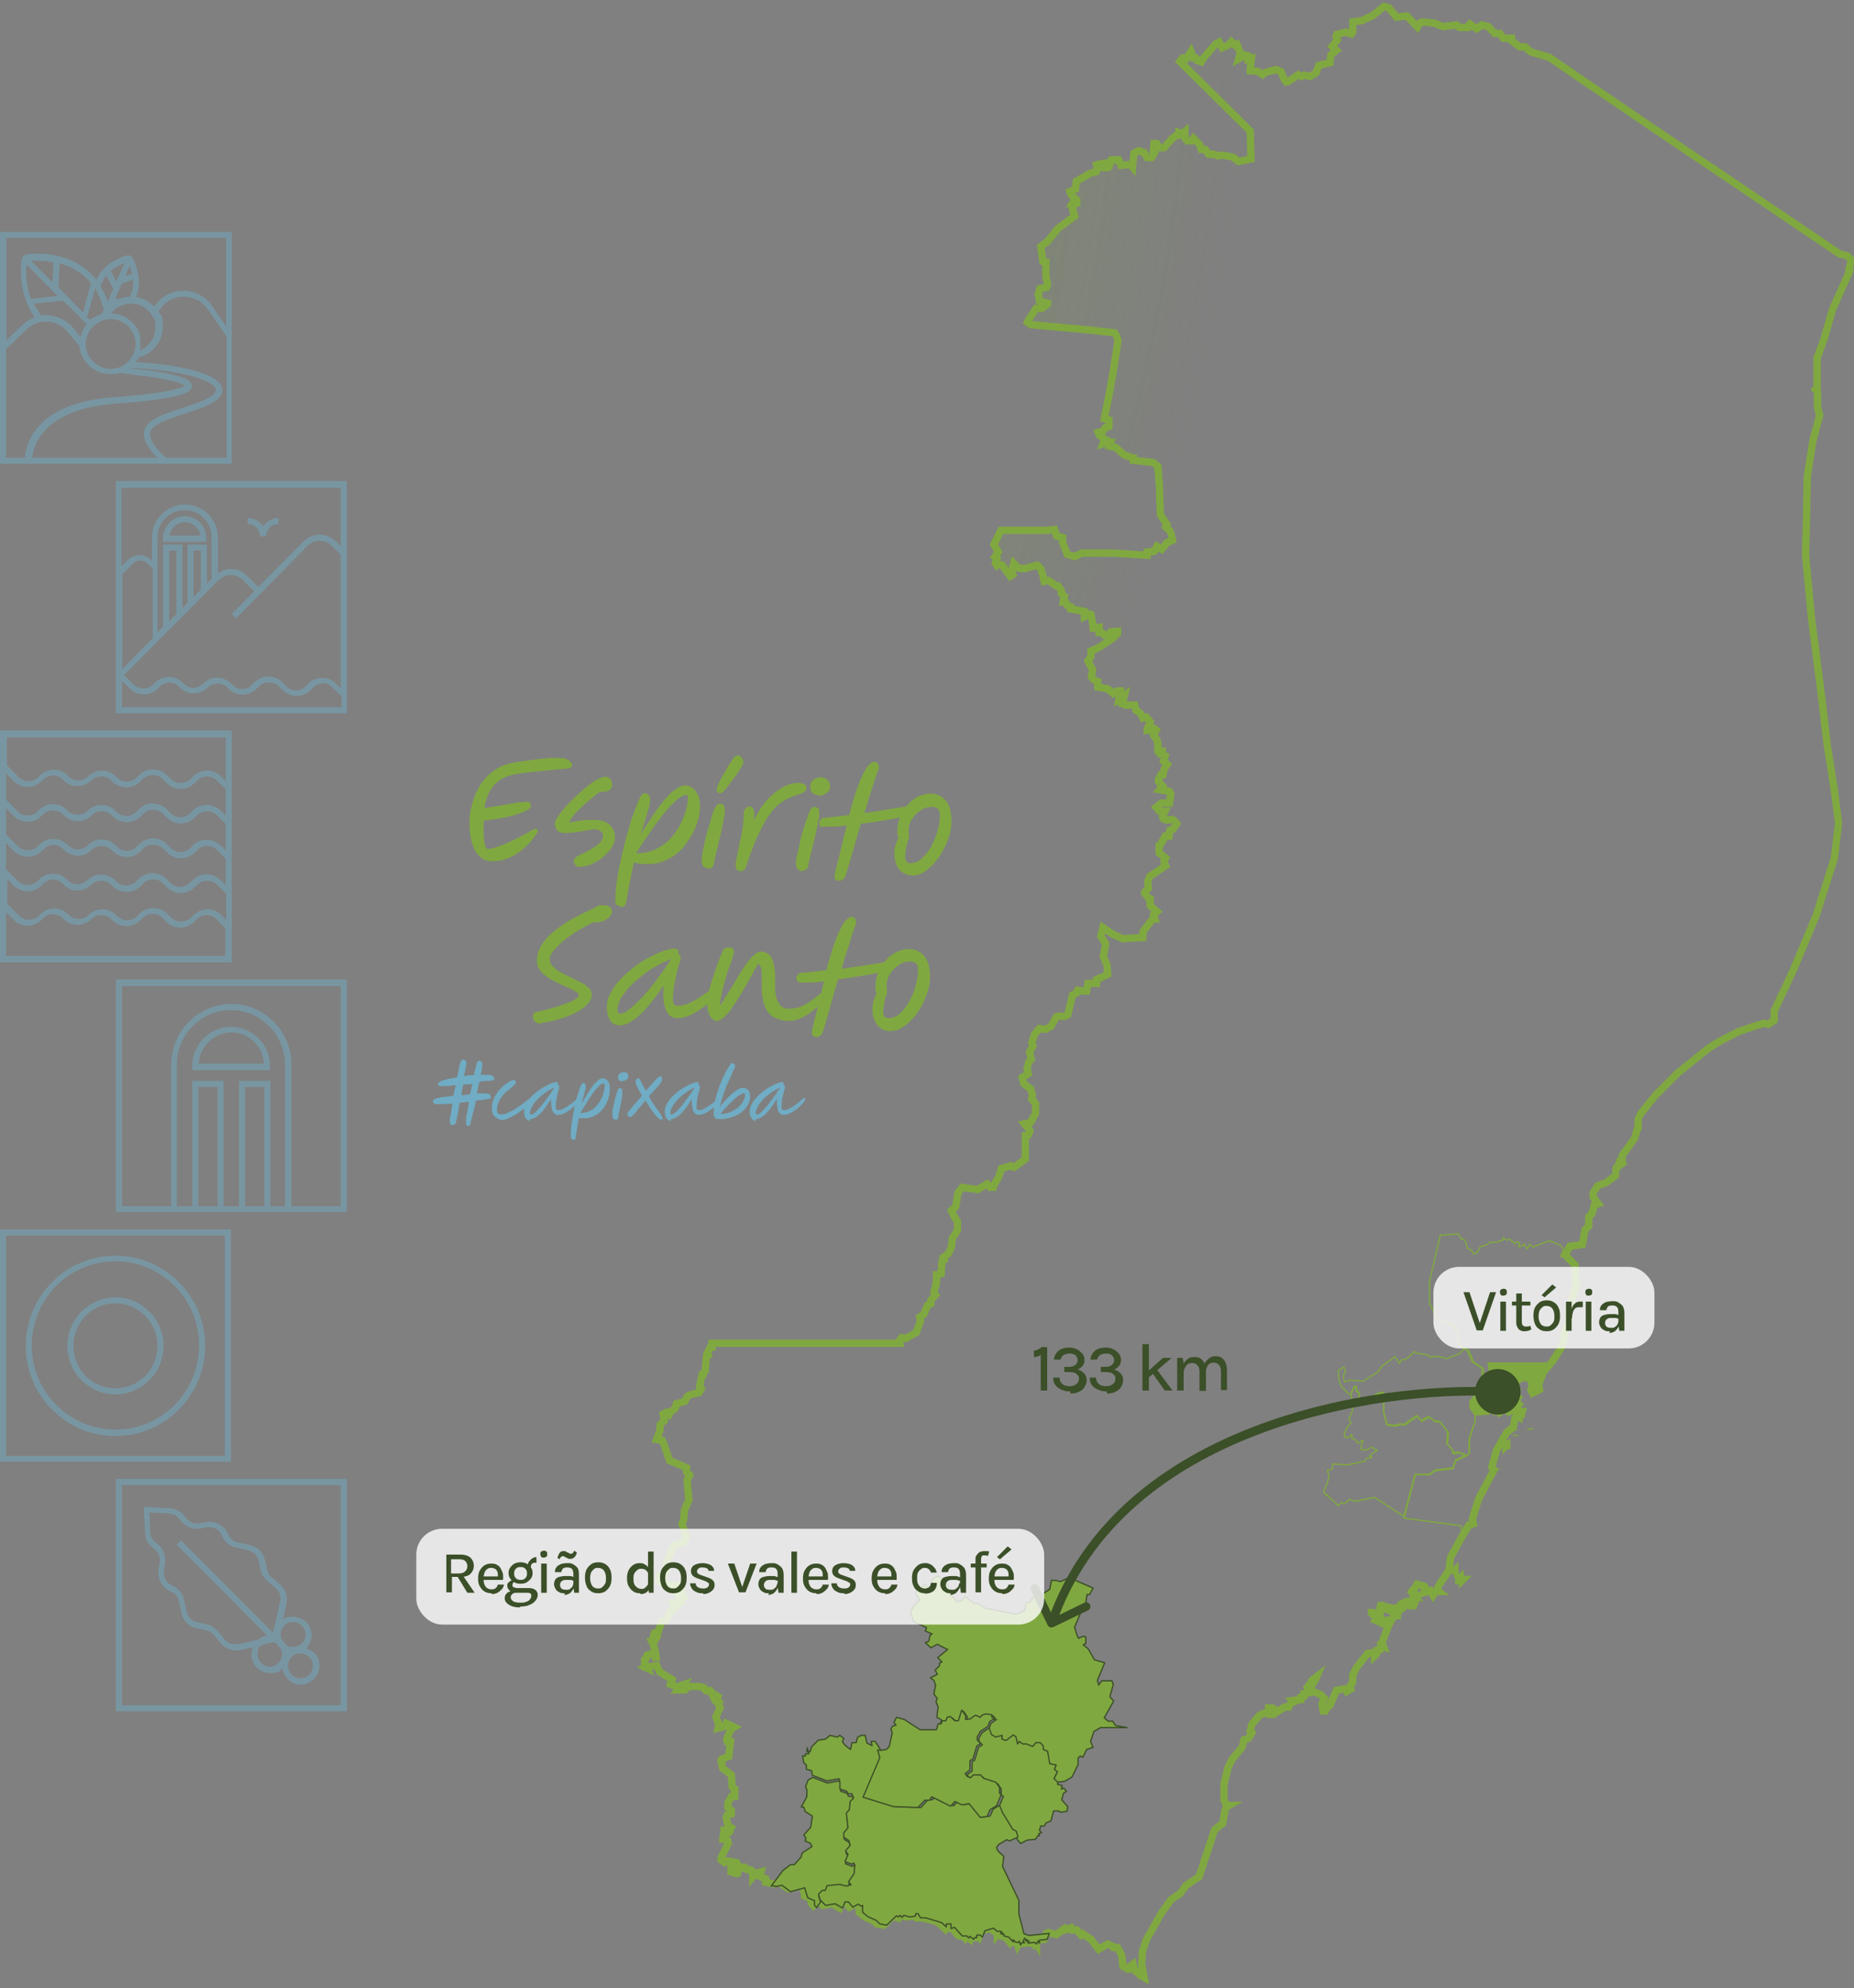 <?xml version="1.0" encoding="UTF-8"?>
<svg id="Camada_1" xmlns="http://www.w3.org/2000/svg" version="1.1" xmlns:xlink="http://www.w3.org/1999/xlink" viewBox="0 0 432 463">
  <rect x="0" y="0" width="432" height="463" fill="#808080" stroke="none"/>
  <!-- Generator: Adobe Illustrator 29.2.1, SVG Export Plug-In . SVG Version: 2.1.0 Build 116)  -->
  <defs>
    <style>
      .st0 {
        fill: #70acc4;
      }

      .st1 {
        stroke: #3b4f28;
      }

      .st1, .st2, .st3 {
        fill-rule: evenodd;
      }

      .st1, .st4, .st3 {
        fill: #80a840;
      }

      .st1, .st5, .st3 {
        stroke-linecap: round;
        stroke-linejoin: round;
        stroke-width: .3px;
      }

      .st2 {
        fill: url(#Gradiente_sem_nome);
        stroke-width: 1.7px;
      }

      .st2, .st5, .st3 {
        stroke: #80a840;
      }

      .st6 {
        fill: #3b4f28;
      }

      .st5 {
        fill: none;
      }

      .st7 {
        fill: #fff;
        fill-opacity: .8;
      }

      .st8 {
        opacity: .5;
      }
    </style>
    <radialGradient id="Gradiente_sem_nome" data-name="Gradiente sem nome" cx="-203.4" cy="529.4" fx="-203.4" fy="529.4" r="1" gradientTransform="translate(-66214.4 214478.8) rotate(34.2) scale(323.5 -405.2)" gradientUnits="userSpaceOnUse">
      <stop offset="0" stop-color="#80a840"/>
      <stop offset="1" stop-color="#80a840" stop-opacity="0"/>
    </radialGradient>
  </defs>
  <path class="st2" d="M150.7,388.4l-.2-.4-.3-.4v-.8c.1,0,.6-1.4.6-1.4h0c0,0,1.3-.4,1.3-.4l.5.9h.4c0-.1-.6-2.5-.6-2.5l-.5-1.1h.5c0,0,.6-1,.6-1l-.7-.4.2-.6.8-.2.5-1.4.4-1.1,1.1-.4.8-1.7,1.2-1.1-.4-.9,1,.2.8-.6-.4-.8,1-.4-.3-.9-.4.4-.8-.5.5-1.7h-1.5s-2.2-.4-2.2-.4l-.7-.3v-.2c-.1,0-.5-.6-.5-.6l.4-.9h.9c0-.1.6-1,.6-1v-1.9c0,0,1.4-3.3,1.4-3.3l.3-.7,1.2-.5,1.2-.3.4-.8v-.8c0,0-.9-2.6-.9-2.6l.4-1,.2-2.3,1-2.3-.4-4.7.6-1.1-.7-.7v-1s-4-1.7-4-1.7l-1.3-3.8-.4-.9-1.3-.2.8-2.2v-1.2s1-1,1-1l-.3-1.5.7-.4.7.5.3-.6,1.1-.8.3-1.1,2-.6.5-1.1.7-.4,2.1-.5.5-.9-.4-.5.6-2.8h.1c0-.1.6-.8.6-.8l.3-3.5.4-.2-.2-.5.7-1.4h.4c0,0,0-.9,0-.9h11.5s27.2,0,27.2,0h5.1c0,0-.1-.7-.1-.7l.5-.6.9.2,2.5-1.4,1-2.8-.2-.8,1-.7.8-2,.8-.4v-.8c0,0,1.1-1.3,1.1-1.3l-.4-.6.6-2.1v-1.9c.1,0,1.1-.3,1.1-.3l.2-2.9.5-.3-.2-.6,1.2-.9.5-1.1.2-.4.2-2,1.2-1.9v-2.1c0,0-.7-1-.7-1l-.7-1.5,1-.9.5-3.2,1-1.3,3.6.5,2.2-1.3.7.8h.6c0-.1,1.5-2.6,1.5-2.6l.5-1.8,2.2-.6.8.3,2.2-1.6.4-.3v-5.4c.1,0,.7-.2.7-.2l.4-1-1.3-1.6,1.4-.3,1.2-2.1v-2.3s-.9-1.1-.9-1.1h0c0,0,.2-.8.2-.8l-.4-1.5-1.6-1.2-.4-1.5h0s1.4-.9,1.4-.9l-.3-1.1.4-1.6.6-.6-.4-1.7.8-1.4-.3-.7.7-2.1,1.1-1.3,1.4.2,1.3-.7,1.2-2.2.7-.2h.2c0,0,1,.1,1,.1l.8-.4,1.1-4.6.9-.4.3-.7,1.4.2h.3s.4,0,.4,0l.3-1.8h2c0,0,0-.9,0-.9l2.6-1.2v-.5s-.2-1.8-.2-1.8l-.8-1.8.5-2.8v-.3l-1.1-1.7.5-2,2.2,1.5,2.4,1.1,4.7-.3v-.2s.1-1.3.1-1.3l2.2-2.8h.5s-.3-1-.3-1l.8-.7-1.6-1.4v-1.4c-.1,0-1.3-1.5-1.3-1.5v-.2s0,0,0,0l.9-1-.2-1.5.6-1.3,3.6-2.4-.4-1,.4-.8-1.5-1.2v-1.5c.1,0,1.4-2.4,1.4-2.4h.8c0-.1.3-1.4.3-1.4l.7-.2.9-1.3-.7-.8-.4-.2-1.1.2-.9-.3-.2-.5.6-1.3h-1.3s-.8-.9-.8-.9l1.2-1h1.9s.3-2.1.3-2.1l-.3-.6-1.1-.2-1.2-.2.7-.9-1-1v-.4c0,0,.6-1.2.6-1.2h0s.5,0,.5,0l.3-1.4.7-1-.9-.8.4-1.2-.7-.4v-.7c-.1,0-.2,0-.2,0l-.5.4-.3-.4v-1.7s0,0,0,0l-.2-.9-.8-1.1.6-1.2-.5-.4-1.5.5h-.1c0,0,0-.3,0-.3l.7-1.7-.9-1.1-.8.2-.5-1-1.1-.8-.3-1.2h-1.7c0-.1-.6-.1-.6-.1l-.6-.2.5-2-1.3.9.3-1.9h-.8c0,0-.8.6-.8.6l-1.3-1.1-2.3-.4v-1.3c0,0-.9-.4-.9-.4l-.6-.7.3-1.6-1.1-2.1.7-1v-1.3c0,0,0,0,0,0l1.8-.8,3.2-2.1.5-.5.7-.7v-.5c0,0-1.5.1-1.5.1l-.9.8h-.4c0,0-.3,0-.3,0l-.6-.6h-.6c0-.1,0-1.2,0-1.2l-1.1.2h-.2c0-.1-.4-2.2-.4-2.2l-.2-.8v-.2c0,0-.2-.1-.2-.1l-1.3.6v-1.2c0,0-3.2-.6-3.2-.6v-.5s-.8-.3-.8-.3l-.4-.8h-.7c0-.1.4-1.4.4-1.4l-.7-.6v-.6c.1,0-.8-1.2-.8-1.2h-.5s0,0,0,0l-1.6-1.2h-.6c0,.1-.5.2-.5.2l-.3-1.4-.5-1.6-.9-.8-.7.2-2.1.6h-.7s-.8-.1-.8-.1l-1.1-1.1-.5,1.9.3.7-.6.4-1.9-2.6-.8-.2-.4.3-.4-.6h0c0,0,.4-1,.4-1l-.5-.4.8-1.2-1-1.7,1.6-3.3h8.2s.9,0,.9,0h1.6c0,0,1.8-.2,1.8-.2l.5,1.5,1.4.4v1c0,0,1.1,2.9,1.1,2.9l1.7.5,1.7-.8h4.4s3,0,3,0l7.8.5v-.7c.1,0,1.6-.2,1.6-.2l.7-1.2,1.1.7.7-.9.4-.6,1.4-.6-.3-1.5-.3-.7-1-.9.3-.6-1.5-2.2-.2-4.9v-1s-.4-5.4-.4-5.4l-1.1-.9-4.6-.5v-.5c-.1,0-.8-.3-.8-.3l-1.4-.5-1.9-1.7-1.5-.3.3-.9h-.1c0,0-.3-.2-.3-.2l-1.4.5.4-1.1-1.2-.8-.3-.7,1.1-.3.6-.9.8-.2v-1.5c0,0-1.1-.3-1.1-.3l1.5-7.5v-.3c0,0,.5-2.6.5-2.6l1.2-7.8-.3-1-.2-.3-.3-.5h-.2c0,0-5.1-.6-5.1-.6l-3.2-.3-11-1-.8-.6.2-.4,1.8-2.8h1.3c0,0,.3-.2.3-.2l1.1-.8v-.2c0,0-1.9-.5-1.9-.5l-.3-1.6.4-1.3,1.5-.3.3-.7-.4-1.8v-3.3c-.1,0-.7-.2-.7-.2l-.5-3.5,1.6-1.2,2.4-3,3.9-2.9-.5-1.6.2-.6-.5-.3.4-.6h.9c0-.1,0-.6,0-.6l-1.3-1.2-.3-.8,1.3-.6.2-1.8h0s3.3-1.9,3.3-1.9h0s1.3-.3,1.3-.3l.4-.8-.3-.8.5-.2,2.1-.3-.4,1.1h.6c0,.1.7-1.8.7-1.8h1.7s.5,1.3.5,1.3l2.2-.2.5.6.3-3.2,1.1-.6,1.3.4.7,1.2h1s.7-1.1.7-1.1l-.3-.4.2-1.8h.6c0,0,.6,1,.6,1h1.1s1.9-2.1,1.9-2.1l1-.8h.6c0,.1,0-.6,0-.6l.7.3.7-.6v1.5c-.1,0,.5.7.5.7h1.1s.4-.6.4-.6l1.4,1.4.4,1.2h.9c0,0,.8,1.1.8,1.1h.4c0,.1.8,0,.8,0l1,.4,1.1-.2,2.4.5,1.3,1,2.9-.6-.2-6.5-16.4-16.2.7-.8.8.2,1.1-1.7.6,1.5h.6c0-.1.3.6.3.6l.9.3.5-.9,2.9-3.3.8-.4.7,1.3,1.4-.6.7-.8.8.8.5-.2.8,2-.4,1.4,1.6-.9.6.2v.8s.8-.2.8-.2l-.3,2.5v.3c.1,0,1.7.2,1.7.2l1.2.8.8-.6,2.3-.6,1.2.5.6,1.5.6.9h.2c0,.1,2.6-1.7,2.6-1.7l.8.4.6-.3,1.4.3,1.3-.8.7-1.8,2.6-.6v-.2s.2-1.6.2-1.6l1.3-1.1-1-.9,1.2-1.5-.3-.8.2-.5,2.1-.5,1.3.4.3-.4v-2.4s2.1-.3,2.1-.3l2.6-1.2,2.6-2.1,1.1.3h0s1.8,2.2,1.8,2.2l2.4-.3,2.5,2.6.6-1,.7-.2,2.7.3,1.9.8,3.2-.4.7.6h1.7c0-.1.7-.8.7-.8l1.6,1.1,1.2-.9,1.5.4,1.5,1.6h1.2c0,0,.8,1.1.8,1.1h1.9c0,0,0,.6,0,.6l1.9,1.4h1.2c0,0,1.4,1.2,1.4,1.2l4.2,1.2,20.4,13.9,14.5,9.8,3.6,2.4.9.6,28.3,19.1,1.9.5.9,1-.6,2.2.2.3h0s-3.9,8.7-3.9,8.7l-.5,1.6-1.6,5.6-1.6,4.3v6.9s-.4.5-.4.5l.5.5v3.6s.5,1.9.5,1.9l-1.6,6-1.3,8.3-.2,10.8-.2,7.4,1.4,14.8,2.5,19.5,1.1,9.6,1.6,10.1,1.1,8.5-1,8.2-4.2,13.2-5.3,12.7-4.5,9.6v2.2c0,0-1.3.9-1.3.9l-1.1-.2-2.1.6-4,1.4-4.8,2.5-2.4,1.6-6.7,5.4-5.2,5.2-3.5,4.3-.6,1.3v1.8c-.1,0-.8,2.6-.8,2.6l-2,2.8-.9,1.2v1.4c-.1,0-.6,0-.6,0l-.2.6.4.2-1,.7-.2,1.9-2.2,1.6-1.9.7-1.1,1.7v.9l1.2,1.6-.9.3-.6,2.1-.7.6v2.2c0,0-.9.9-.9.9l-.6,3.4-2.9.4-1.1,2,2.3,2.4.2,4.8-1.7,6v2.7s-.8,1.2-.8,1.2l-.3,2.5-.6,2-2,3.1-2.1,2.5-1.2,3,.2,1.2-1.6.8-.4-.8.4-1.3-1-1.7-1.6.3-1.9,1.1-.8,1.5.3.8h.7c0,0-.9,1.1-.9,1.1l1.6-.4.2.3-.8.6h-1.1c0,0,.2.5.2.5l1.3-.2.4.5-1.5.4v1.3c-.1,0,.6.2.6.2l1-.6.3.7h.6c0,0-.2.7-.2.7h-.6s0,.5,0,.5l-.3-.2-.6.5-.4,2.2-1.5,1.1-2.4,4.2-1.1,3.9.5.7-3.6,6.8-1.4,4.5.2,1.2-1,.3-1.3,2.1-3,5.4-.4,3.1-2.3,3.4-.5,1.2.4.3h-.7c0,0-.6.9-.6.9l-.6-1.1-1.6.5.6-.9-.4-.6-1.7-.5-.4.7-.7.8.4.4-.4.2.8,1h-.5c0,0-.5.6-.5.6v.4c0,0,.9-.2.9-.2l-.4,1.1h-.9c0,.1.2-.7.2-.7l-.9-.3-1.3.6-.9,1h-.9c0,.1-2-.4-2-.4l-.6.2-.3-1.1-.5,2.7-.8-.2h-.4c0,.1-.2-.2-.2-.2h-.4c0,.1.7.8.7.8h.4c0,0,.5.2.5.2l-.6.8,1.8.8.7-.8h-1.7s.4-2.2.4-2.2l.5-.2h-.4s1.1-.3,1.1-.3l1.6.8,1.5-.9v.4c0,0,.3,0,.3,0l-.7.6v.7c0,0-.7,0-.7,0l-1.3,2.2-1.6,4.1.4,1-.7-.2v.8c.1,0-.9.2-.9.2v.7c.1,0-.5.6-.5.6v-.8s-1.6.2-1.6.2l-2.7,3.4-.8,1.7v1.6l-.7,1.1.2.5-.8.5-.2-.6-2.3.4-1.5,3.5-.6.4-.5.9h-.5s-.3-1.6-.3-1.6l.6-1.3-.9-.9-2.6-1.1,1.2-2.1.2-.3.3-.7-.8.6-.3.3-.5.9-.6.7.4.7v.6s-1.2.2-1.2.2v.6s-.7.2-.7.2v.5c-.1,0-1.5.2-1.5.2l.3.2-1.2.5-.4.9h-1s-1.8,1.2-1.8,1.2h-.4c0,0-.3-.2-.3-.2v-.2s.1-.1.1-.1h0c0-.1-.1-.3-.1-.3l-.4-.2h-.3s-.4,0-.4,0h-.1c0,.1,0,.3,0,.3h0s.1-.2.1-.2h.1s.6.2.6.2h.2c0,.1,0,.2,0,.2h-.2c0,0-.2.2-.2.2h0c0,.1,0,.3,0,.3h.1s.2.2.2.2h.3c0,.1-.1.3-.1.3h-.4c0,0-.4,0-.4,0h0c0-.1.2-.4.2-.4h0c0-.1-.4-.2-.4-.2h-.3s-1.9.8-1.9.8l-.6.7-1.2,1.4-.4,1.6.4.4-.8,1.3-1,.3-.5,1.8-2.4,2.9-1,2.1v.3c0,0-.8,3.2-.8,3.2v3.7c0,0,.6,1.3.6,1.3h.6c0,0-.7.4-.7.4l-.3.9-.5,2.9-1.9,1.5-3.6,10.9-3.1,2.1-1.3,1.8-2.1,1.4-2.3,3.2-3.5,6.2-.9,2.7-.2,2.9.6,3.2-.9-.5v-.6c-.1,0-.9-.2-.9-.2l-.5-.7h-.4s.3-.3.3-.3l-.2-.8-1,.8-1.2-.2-.2-.3-.2-2.3-1-1.9h-.7c0-.1-1.6-.8-1.6-.8l-2.1,1.2-1.8-2.3-1.9-1.3-.4.3-1-1.2h-1.2s-.2-.5-.2-.5l-1.3.5-.2-.3-1.9,1.4-1.8-.5-.5.2-.5,1.4-1.8.2v.7s-.3-.5-.3-.5l-.4.7-.4-.4-1.6.2.3-.5h-.8c0,.1.4-.3.4-.3h-.4c0,.1-.2-.4-.2-.4l-.4.7.3.4h-.6c0-.1-.3.5-.3.5l-.3-.9v.3c0,0-.8,0-.8,0l-.6-.6-.2.5-.9-1.1-1.2-.3v-.5c.1,0-.4.1-.4.1v-.5c0,0-.3.4-.3.4v-.6c0,0-.9,0-.9,0l-.8-.7-2,.6-.6,1.5-.5-.5h-.8s0,.6,0,.6h-.5c0-.1-.2.4-.2.4l-.9-.7-.3.4-.4-.5h-1.1s-1.8-2-1.8-2l-.8.3v-1.1c0,0-1.1,0-1.1,0v.7s-1.1-1-1.1-1l-.2-.2-3.5-.9h-1.2c0,0-.1,0-.1,0l-.4-1h-.5c0,0-.1.6-.1.6h-.6c0,.1-.7.2-.7.2l-1.4-.4-.4.5-.5-.5-.3.4-.5-.3-2.3,2.2-1.6-.3-.8-.8-1.8-.7-.3-.2-1.2-1v-1.6c0,0-.3.2-.3.2l-.7-.5-1.3.7-1-1.2h-.3s-.5,0-.5,0l-.5,1.4h0s-1.7-1-1.7-1l-2.2.4-1.1-1.2h-.2c0,0-.9,1.2-.9,1.2l-.5-.5v-1.1c0,0-1.5-.6-1.5-.6h0c0,0,0-.2,0-.2l-.7-2.3-2.5.8h-.7c0,0-2-1.4-2-1.4l-1.3.3-1-.2-.9-.2v-.8c0,0-1.4-.6-1.4-.6l.3-1-1.1.3-.8.9v-1.1s-.5-.6-.5-.6h-.8c0,.1-.6-.6-.6-.6h-.2c0,0-1.4.6-1.4.6v.9c.1,0-1.6-.4-1.6-.4v-1s1.6-.7,1.6-.7l-.3-.5-1.2-.2-.9-.2-.7.4-.8-.6v-.5c0,0,0,0,0,0l1.7-3.4-.2-.7-.5-.2h-.6c0,0,0-.2,0-.2l.3-1.6v-.4c.1,0,.7.8.7.8l.5-.2.5-1.1-.7-.4-.5-1.8.2-.7,1-.3v-.8c0,0-.8-.7-.8-.7v-1.1c0,0,.9-1.5.9-1.5h.7c0,0,0-.3,0-.3v-1.2c-.1,0-.6-.7-.6-.7l-.2-2.8-2-1.5-.4-1.9.2-.3,1.6-.6.4-3.4h-.7s-.2-.6-.2-.6l1-2.3.8-.5-1.9-.9-.3.7-1.6.4.2-.9-.7-1.7,1-2.2-.5-.9.2-.3-.5-.3.3-1-.8-.5h0c0,0-.3.5-.3.5l-.7-1.4h-1c0,0-.5-.7-.5-.7l-1.1-.3h-2.4c0-.1-.9.8-.9.8h-1.6s.9-1.1.9-1.1l-1.2.4-1.5-.6.4-1.1-1.5-.9-1.4-.9-.7-1.5-2.3.4h-.2c0-.1-.2,0-.2,0h0ZM324.6,375.2h0s0,0,0,0h0c0-.1.4-.2.4-.2h0s-.2.3-.2.3h-.2ZM338.4,369h0s0,0,0,0h0s0,0,0,0h0s0,0,0,0h0ZM339,365.9h0s0,0,0,0h0c0-.1,0-.2,0-.2h0s0,0,0,0h0s0,0,0,0h0c0,0-.1.1-.1.1h0ZM339.3,367.4h0s0,0,0,0h0s0,0,0,0h0s0,0,0,0h0ZM340.1,367.8h0c0-.1,0-.2,0-.2h0c0,0,.1-.1.1-.1h0s0,0,0,0h0c0,0,0,.1,0,.1h-.2c0,0,0,0,0,0ZM340.1,368.1h-.2s0-.1,0-.1h0s0,0,0,0h.1c0,0,.1-.1.1-.1h.2s0,0,0,0h0c0,0,0,.1,0,.1h-.1s-.1,0-.1,0h0ZM340.8,367.9h0s0,0,0,0h0c0,0,0-.1,0-.1h.1s0,0,0,0h0s0,0,0,0h0c0,0,0,0,0,0h0ZM341.1,367.4h0v-.2h0c0,0,0,0,0,0h0c0,0,0,.2,0,.2h0c0,0,0,.1,0,.1h0c0,0,0,.1,0,.1h0s0,0,0,0h0s0,0,0,0h0c0,0,0-.2,0-.2h.1s0,0,0,0ZM341.2,367.7h0s0,0,0,0h0s0,0,0,0h0s0,0,0,0h0s0,0,0,0ZM343.2,355.8h0s0,0,0,0h0c0,0,0,0,0,0h0s0,0,0,0h0ZM349,342h0s0-.1,0-.1h0s0,0,0,0h0s0,0,0,0h0c0,0,0,0,0,0ZM350.9,336.7h0c0-.1,0-.2,0-.2h0s.2-.1.2-.1h0c0,0,0,.2,0,.2h0c0,0,0,0,0,0h-.1c0,0,0,0,0,0h0ZM353,333h0s0,0,0,0h0c0,0,0,0,0,0h0s0,0,0,0h0c0,0,0,.1,0,.1ZM353,334.2h0s0-.1,0-.1h0s0,0,0,0h0s0,0,0,0h0c0,0,0,0,0,0h0ZM353.2,334.4h0s0-.1,0-.1h0s0,0,0,0h0s0,0,0,0h0c0,0,0,0,0,0h0ZM354.1,328.6h0s0-.1,0-.1h0s0-.1,0-.1h0s0,0,0,0h0c0,0,0,0,0,0h0s0,.1,0,.1h0c0,0,0,0,0,0h0s0,0,0,0ZM354.1,330.4h0s0,0,0,0h0s0-.1,0-.1h0s0,0,0,0h0s0,0,0,0h0s0,0,0,0ZM354.2,330.1h0s0,0,0,0h0s0-.1,0-.1h0s0,0,0,0h0s0,0,0,0h0s0,0,0,0ZM354.5,328.6h0s0,0,0,0h0s0-.1,0-.1h0s0,0,0,0h0s0,0,0,0h0s0,0,0,0ZM354.5,330h0s0,0,0,0h0s0-.1,0-.1h0s0,0,0,0h0s0,0,0,0h0s0,0,0,0ZM356.4,332.9h0s0-.1,0-.1h0s0,0,0,0h0s0,0,0,0h0c0,0,0,0,0,0ZM356.7,332.7h0s0,0,0,0h0s0-.1,0-.1h0s0,0,0,0h0s0,0,0,0h0s0,0,0,0Z"/>
  <path class="st5" d="M313.1,318.3l.4.9-.5,1.3.3,1.3,1.2-.4,3.2.2,3.5-2.2.6-1.1,3.3-2.4,1,1.6.5-.9h.9c0,.1,2.1-1.9,2.1-1.9l.4.4,2.7.4.7.6.7-.3,2.2.3.6.3,3-1.1,1.4-1.2.9.3,1.2,2.8,2.3,1.5v1.5s1.5-.3,1.5-.3l-4.5,6.4v1.4s1,1.5,1,1.5v1.8s-1.3,4.1-1.3,4.1v3.3c0,0-.7.6-.7.6l-1.8-.7-1.2.3v-.7c0,0-1.4-1.6-1.4-1.6l.2-2.8-2-2.4h-1.1c0,0-1.3-1.1-1.3-1.1l-1.8,1-1-1.2-3,2.1-.8-.2-1.2.4-2-.2-.9-3v-4.5c.1,0-1.2.2-1.2.2l-2.1,1.3h-1.5c0-.1-.5.3-.5.3l-.5-.6.2-1-.8-.7v-.8c.1,0-.4-.2-.4-.2l-.8,1.8h-.4c0,.1-1.9-1.9-1.9-1.9l-.5-1.5-.2-2.1,1.4-.9h0Z"/>
  <path class="st5" d="M335.8,287.6h.9c0,0,3.1-.3,3.1-.3l.7,1.3.3-.2.6.5.6,1.9.8.3.6.9.8-.3.7-1.4,1.3-.3.9-.7h1c0,.1,2.1-.5,2.1-.5v-.6c-.1,0,1.1.6,1.1.6l.4-.3,1.3,1.1.4-.4.7.2-.3.9,1-.2.3-.5.8,1.3.5-1.2.7.7,4-1.5,2.7,1.2.6,1.2-.6.7v.7c0,0,.6,0,.6,0l2.3,2.4.2,4.8-1.7,6v2.7s-.8,1.2-.8,1.2l-.3,2.5-.6,2-2,3.1h-14.8s.3,1.2.3,1.2l-.2,1.2-1.5.3v-1.5s-2.3-1.5-2.3-1.5l-1.2-2.8-.9-.3-.6-.6-.6-1.5.2-1-1.4-2.5h-.8c0,0-.3-.6-.3-.6l-1.2.3-.5-1h-.7s-1.9-3.5-1.9-3.5v-5.2c0,0,2.5-10.8,2.5-10.8h0Z"/>
  <path class="st5" d="M309.2,348.3l-.8-.8,1.3-3.5-.4-1.6,1.2-.4v-1.1c.1,0,3.6.2,3.6.2l4-.9.3-.6,1.3-.2-.6-.4,1.8-1.3-1.3-.7-1.1.6h-1.1s-.3-.4-.3-.4l.5-1.8-1.3.7-.3-.7-1-.5v-.9c0,0-.7.7-.7.7h-.9c0,0-.2-.7-.2-.7l.8-1.8.8-.8-.5-1.1.9-1.8-.4-4,.8-1.8.5.2v.8c-.1,0,.7.7.7.7l-.2,1,.5.6.5-.4h1.4c0,.1,2.1-1.2,2.1-1.2l1.3-.2v4.5c-.1,0,.7,3,.7,3l2,.2,1.2-.4.8.2,3-2.1,1,1.2,1.8-1,1.3,1.1h1.1c0,0,2,2.4,2,2.4l-.2,2.8,1.4,1.6v.7c0,0,1.3-.3,1.3-.3l1.8.7-2.5,1.2-.6,1.8-4.2.5-1.2,1h-3.4c0,0-2.6,9.8-2.6,9.8l-6.8-4.4-4.7.9-1.1-.5-1,.9h-1c0-.1-.7.6-.7.6l-2.7-2.6h0Z"/>
  <path class="st5" d="M327.2,353.3l2.6-9.9h3.4c0,0,1.2-.9,1.2-.9l4.2-.5.6-1.8,2.5-1.2.6-.6v-3.3c0,0,1.4-4.1,1.4-4.1v-1.8s2.9-.2,2.9-.2l.9-.4.4.5h.6c0-.1.7.6.7.6l1.2-1,1.2.8.4-.7.7.2,1-.6.3.7h.6c0,0-.2.7-.2.7h-.6s0,.5,0,.5l-.3-.2-.6.5-.4,2.2-1.5,1.1-2.4,4.2-1.1,3.9.5.7-3.6,6.8-1.4,4.5v1.2c.1,0-.8.3-.8.3l-1.3,2.1.2-1-.6-.4v-.9c-.1,0-13.4-1.8-13.4-1.8h0ZM354.1,328.6h0s0-.1,0-.1h0s0-.1,0-.1h0s0,0,0,0h0c0,0,0,0,0,0h0s0,.1,0,.1h0c0,0,0,0,0,0h0s0,0,0,0ZM354.5,328.6h0s0,0,0,0h0s0-.1,0-.1h0s0,0,0,0h0s0,0,0,0h0s0,0,0,0ZM354.5,330h0s0,0,0,0h0s0-.1,0-.1h0s0,0,0,0h0s0,0,0,0h0s0,0,0,0ZM354.2,330.1h0s0,0,0,0h0s0-.1,0-.1h0s0,0,0,0h0s0,0,0,0h0s0,0,0,0ZM354.1,330.4h0s0,0,0,0h0s0-.1,0-.1h0s0,0,0,0h0s0,0,0,0h0s0,0,0,0ZM356.7,332.7h0s0,0,0,0h0s0-.1,0-.1h0s0,0,0,0h0s0,0,0,0h0s0,0,0,0ZM356.4,332.9h0s0-.1,0-.1h0s0,0,0,0h0s0,0,0,0h0c0,0,0,0,0,0ZM353,333h0s0,0,0,0h0c0,0,0,0,0,0h0s0,0,0,0h0c0,0,0,.1,0,.1ZM353,334.2h0s0-.1,0-.1h0s0,0,0,0h0s0,0,0,0h0c0,0,0,0,0,0h0ZM353.2,334.4h0s0-.1,0-.1h0s0,0,0,0h0s0,0,0,0h0c0,0,0,0,0,0h0ZM350.9,336.7h0c0-.1,0-.2,0-.2h0s.2-.1.2-.1h0c0,0,0,.2,0,.2h0c0,0,0,0,0,0h-.1c0,0,0,0,0,0h0ZM349.1,342.1h0s0,0,0,0h0c0,0,0,0,0,0h0s0,0,0,0h0c0,0,0,.1,0,.1ZM343.2,355.8h0s0,0,0,0h0c0,0,0,0,0,0h0Z"/>
  <path class="st3" d="M343.5,329.3l-1-1.5v-1.4s4.5-6.4,4.5-6.4l.2-1.2-.3-1.2h14.8s-2.1,2.5-2.1,2.5l-1.1,3,.2,1.2-1.6.8-.4-.8.4-1.3-1-1.7-1.6.3-1.9,1.1-.8,1.4.3.8h.7c0,0-.9,1.1-.9,1.1l1.6-.4.2.3-.8.6h-1.1c0,0,.2.5.2.5l1.3-.2.4.5-1.5.4v1.3c-.1,0-.5.7-.5.7l-1.2-.8-1.2,1-.7-.7-.6.2-.4-.5-.9.4-2.9.2h0Z"/>
  <path class="st1" d="M179.7,439.2l2.7-3.6,1.8-1.4h.9c0,0,1.6-1.8,1.6-1.8l.2-.9,2.3-1.5-.4-.8-1.2-.5.2-.7-.5-.7,1.6-1.8.4-2.6-1.7-1.1-.3-1h-.6s1.3-2.4,1.3-2.4v-1.7s-.3-.6-.3-.6l.6-1.6,1.1-.6,3.4,1.3,2.8-.5.3.9v1.5c-.1,0,1.5.5,1.5.5l.3.7h.9c0-.1.4.9.4.9l-.8.8-.2,1.9-.7.8.4,3.4-1,1.2v1s1.2.8,1.2.8l.3,1.1-1.1,1.3.6.8-.7,1.7,1.6.6.4-.3.3.5-.2,2-1.3,1.9.6.7-1.1.3-1.6-.4-2.9.3-.4,1h-.7c0,0-.9,1-.9,1l.4,1.3-.9,1.3-.5-.5v-1.1c0,0-1.6-.7-1.6-.7l-.7-2.3-3.3.9-2-1.5-1.3.3-1-.2h0Z"/>
  <path class="st1" d="M230.6,402.1l.5,1.5,1,.7,1.4-.4v.9c0,0,1,.3,1,.3l1.7-1.3.6.4.4,1.7.4-.6.8.7h.9s1.4.5,1.4.5l.8-1h1c0,0,.8.9.8.9v.8c0,0,.9.4.9.4l.5,2.9,1.5.3-.4,1,.7.6-.8,1.6.9.8-.2.7,1.1.3-.2.8.6-.2.6.7-.7.5-.4,1.5,1.4,1.6-.2,1.1-1.5.2-.4-.3h-1.2c0,0-.6,2.3-.6,2.3l-1.2.5-.3.7h-.9c0,.1-.3,1-.3,1l.5.6-.7.2.2.5h-.4s-.5.8-.5.8l-2,.2-1.5.8-.8-1-.4-1.4-.8-.4-2.4-3.9-.7-1.7,1.1-2.6-.5-.3v-1.4c0,0-.8-1.2-.8-1.2l-2.8-.9-.7-.7h-1.7c0-.1-.7.5-.7.5l-.8-.4-.5-.6,1.2-.9v-2.1c-.1,0,.6-.4.6-.4l.9-3,.9-.6-.8-.8v-.7c0,0,.7-1.3.7-1.3l1.8-1.2h0Z"/>
  <path class="st1" d="M214.3,369.9l.7-.2.3-.9.9.8,1.1-.4-.2-1.3,1.4-.9,1.4.6,1,1.6.2,1.7,2,2.1,1.1-.3.7-1,1.9,1.6,1.2.2,1.5,1,7.4,1.4,1.9-.9.3-1.8.9-.2.7-1,2-.3.5-.7,1.4-.9.4-2.1h1s1.1.3,1.1.3l2.4-1.1,1.3.9,3.9,1.7-.8,1.5h-.6c0,.1-.4,2.5-.4,2.5l-1.3,2.2-1.2,2.9.5,1.7.4.9,1.2-.5.5.2v1.5c.1,0-.6.3-.6.3l1.2,1,1.4,2.5,2.4.7-1.7,4.1.3,1.1.7-1h2.4s.3.9.3.9l-.8,2.8.9,1-2.2,3.9.9.8h1.1c0,.1.6,1,.6,1l2.7.5h-6.2s-1.5.9-1.5.9l-.8,2.3.6,1.4-1.5.5-.9,1.8-.6-.3-.5.5v1.5s-1.4,2.9-1.4,2.9l-1.7,1-1.6.2-.9-.8.8-1.6-.7-.6.4-1-1.5-.3-.5-2.9-1-.4v-.8c0,0-.7-.8-.7-.8h-1c0-.1-.8.9-.8.9l-1.4-.6h-.9s-.8-.6-.8-.6l-.4.6-.4-1.7-.6-.4-1.7,1.3-.9-.3v-.9c0,0-1.5.4-1.5.4l-1-.6-.5-1.5.4-1.1,1.3-.9h-.7c0-.1,0-.8,0-.8l-1.4-.2-.9.3-.4.5-1.1-.5-1.3.9h-1c0,.1,0-.8,0-.8l-.9-1.3-.8,2.4h-.8c0,0-1.1-.9-1.1-.9l-.7.2-.3.8h-.8s-.3.6-.3.6h-.7c0,0,.4-1.1.4-1.1l-1.1-.6.3-2.4-.5-1.2.3-.8-.8-1,.4-2.1-.4-1.1-.8-.6,1.6-.8-.5-1,1-1v-.6c-.1,0,.6-.3.6-.3l-1-1,2.3-1.9-2.4-1.2-1.5.8-1.3-1.2.8-.3.3-1.4.5-.3-1.6-.7.3-.8-2.9-1.3-.8-2.1.6-1.5,1.5-1.5-1-1.7.7-.9h0Z"/>
  <path class="st1" d="M188,407.9h.8c0-.1.3-1.1.3-1.1l1.6-1.6,1.6-.2,1.1-.9,1.7.4.6-.4.9.7-.3.8.6.8,1.3,1,.3-1.6h1c0,0,.3-1.2.3-1.2l.8-.5h1s.4,1.8.4,1.8l1.2.6-.2-1h.9c0-.1,1.3,2,1.3,2l.5,1.8-3.9,9.2,7.1,2.2,5.7.2,1.6-1.8h1.1s.5-.8.5-.8l4.4,2.2,1-1.1,1.7.8,1.6-.3,2.6,3.2,1.6-.2.7-1.6,1.5-.9.7,1.7,2.4,3.9.8.4.4,1.4-2,.9-.6-.3-1.9,1.1-.5.7.3.8,1.4,1.3-.3,2.3,3.8,7.9v3.2c0,0,1.2,4.6,1.2,4.6l1.2.4,4.7-.5-.5,1.4-1.8.2v.7s-.3-.5-.3-.5l-.4.7-.4-.4-1.6.2.3-.5h-.8c0,.1.4-.3.4-.3h-.4c0,.1-.2-.4-.2-.4l-.4.7.3.4h-.6c0-.1-.3.5-.3.5l-.3-.9v.3c0,0-.8,0-.8,0l-.6-.6v.5c-.1,0-1-1.1-1-1.1l-1.2-.3v-.5c.1,0-.4.1-.4.1v-.5c0,0-.3.4-.3.4v-.6c0,0-.9,0-.9,0l-.8-.7-2,.6-.6,1.5-.5-.5h-.8s0,.6,0,.6h-.5c0-.1-.2.4-.2.4l-.9-.7-.3.4-.4-.5h-1.1s-1.8-2-1.8-2l-.8.3v-1.1c0,0-1.1,0-1.1,0v.7s-1.1-1-1.1-1l-3.7-1.1h-1.2c0,0-.6-1-.6-1h-.5c0,0-.1.6-.1.6l-1.3.2-1.4-.4-.4.5-.5-.5-.3.4-.5-.3-2.3,2.2-1.6-.3-.8-.8-2-.9-1.2-1v-1.6c0,0-.3.2-.3.2l-.7-.5-1.3.7-1-1.2h-.3s-.5,0-.5,0l-.6,1.4-1.7-1-2.2.4-1.3-1.3-.4-1.3.9-.9h.7c0,0,.4-1.1.4-1.1l2.9-.3,1.6.4,1.1-.3-.6-.7,1.3-1.9.2-2-.3-.5-.4.3-1.6-.6.7-1.7-.6-.8,1.1-1.3-.3-1.1-1.2-.8v-1s1-1.2,1-1.2l-.4-3.4.7-.8.2-1.9.8-.8-.4-1h-.9c0,.1-.3-.6-.3-.6l-1.6-.5v-1.5c.1,0-.2-.9-.2-.9l-2.8.5-3.4-1.3-.2-1.1-1.2-.3v-1s-.6-.5-.6-.5l-.3-1.6h.7c0,.1,0-.5,0-.5h.8s-.4-1.4-.4-1.4h0Z"/>
  <path class="st1" d="M205.2,407.6l1.3-.2.7-.7.7-3.2-.3-.8.3-.7.9-.3-.5-.6.6-1.2,1.8.5,3.7,2.4h3.8s.4-1.4.4-1.4h.7c0,0,.3-.7.3-.7h.8s.3-.8.3-.8l.7-.2,1.1,1h.8s.8-2.5.8-2.5l.9,1.3v.9s1-.1,1-.1l1.3-.9,1.1.5.4-.5.9-.3,1.4.2v.6s.8.1.8.1l-1.3.9-.4,1.1-1.8,1.2-.7,1.3v.7c0,0,.8.8.8.8l-.9.6-.9,3-.7.4v2.1c.1,0-1.1.9-1.1.9l.4.6.8.4.7-.7h1.7c0,.1.7.8.7.8l2.8.9.9,1.2v1.4c0,0,.4.3.4.3l-1.1,2.6-1.5.9-.7,1.6-1.6.2-2.6-3.2-1.6.3-1.7-.8-1,1.1-4.4-2.2-.5.8h-1.1s-1.6,1.7-1.6,1.7l-5.7-.2-7.1-2.2,3.9-9.2-.5-1.8h0Z"/>
  <path class="st6" d="M343.7,324.1c0,2.9,2.4,5.3,5.3,5.3s5.3-2.4,5.3-5.3-2.4-5.3-5.3-5.3-5.3,2.4-5.3,5.3ZM244.1,378.4c.2.5.8.7,1.3.5l8.1-3.9c.5-.2.7-.8.5-1.3-.2-.5-.8-.7-1.3-.5l-7.2,3.5-3.5-7.2c-.2-.5-.8-.7-1.3-.5-.5.2-.7.8-.5,1.3l3.9,8.1ZM349,323.1c-14.1-.7-36.2,1.2-56.8,9.1-20.6,7.9-40,21.9-48.1,45.4l1.9.7c7.9-22.8,26.6-36.4,47-44.2,20.3-7.8,42.2-9.7,56-9v-2Z"/>
  <path class="st6" d="M242.9,313.7h1.1v10.1h-1.5v-8.3c-.3.2-.5.3-.8.4-.3,0-.5.1-.8.1v-1.5c.3,0,.7-.1,1-.3.3-.1.6-.3.9-.6Z"/>
  <path class="st6" d="M249.4,324c-.5,0-1,0-1.5-.2-.5-.1-.9-.4-1.3-.6-.4-.3-.7-.6-.9-1-.2-.4-.3-.9-.3-1.4h1.5c0,.4.1.8.3,1.1.2.3.5.5.8.7.4.1.8.2,1.2.2.7,0,1.2-.2,1.6-.5.4-.3.6-.7.6-1.2s0-.6-.2-.8c-.2-.2-.4-.4-.7-.6-.3-.1-.8-.2-1.3-.2h-1.2v-1.2h.9c.7,0,1.2-.1,1.6-.4.4-.3.6-.7.6-1.2s-.2-.8-.5-1.1c-.3-.3-.8-.4-1.4-.4s-.9.1-1.3.3c-.4.2-.6.6-.8,1.1h-1.5c0-.7.3-1.2.6-1.6.3-.4.7-.7,1.2-.9.5-.2,1.1-.3,1.7-.3s1.3.1,1.8.4c.5.2.9.6,1.3,1,.3.4.5.9.5,1.4s-.1,1-.4,1.4c-.3.4-.7.7-1.2.9.6.2,1.1.5,1.5.9.4.4.6.9.6,1.6s-.2,1.1-.5,1.6c-.3.5-.7.8-1.3,1.1-.6.3-1.2.4-2,.4Z"/>
  <path class="st6" d="M257.9,324c-.5,0-1,0-1.5-.2-.5-.1-.9-.4-1.3-.6-.4-.3-.7-.6-.9-1-.2-.4-.3-.9-.3-1.4h1.5c0,.4.1.8.3,1.1.2.3.5.5.8.7.4.1.8.2,1.2.2.7,0,1.2-.2,1.6-.5.4-.3.6-.7.6-1.2s0-.6-.2-.8c-.2-.2-.4-.4-.7-.6-.3-.1-.8-.2-1.3-.2h-1.2v-1.2h.9c.7,0,1.2-.1,1.6-.4.4-.3.6-.7.6-1.2s-.2-.8-.5-1.1c-.3-.3-.8-.4-1.4-.4s-.9.1-1.3.3c-.4.2-.6.6-.8,1.1h-1.5c0-.7.3-1.2.6-1.6.3-.4.7-.7,1.2-.9.5-.2,1.1-.3,1.7-.3s1.3.1,1.8.4c.5.2.9.6,1.3,1,.3.4.5.9.5,1.4s-.1,1-.4,1.4c-.3.4-.7.7-1.2.9.6.2,1.1.5,1.5.9.4.4.6.9.6,1.6s-.2,1.1-.5,1.6c-.3.5-.7.8-1.3,1.1-.6.3-1.2.4-2,.4Z"/>
  <path class="st6" d="M266.2,323.8v-10.8h1.5v10.8h-1.5ZM267.5,319.3l3.5-3.1h2l-5.5,4.7v-1.6ZM271.4,323.8l-3.4-4.8,1.4-.3,3.8,5.1h-1.8Z"/>
  <path class="st6" d="M284.5,323.8v-4.5c0-.7-.2-1.2-.5-1.5-.3-.3-.7-.5-1.2-.5s-1.1.2-1.4.7c-.3.5-.5,1.2-.5,2.1h-.6c0-.7,0-1.4.2-1.9.1-.5.3-1,.6-1.3.3-.3.6-.6.9-.8.4-.2.8-.3,1.2-.3s1.1.1,1.5.4c.4.3.7.7.9,1.2.2.5.3,1.1.3,1.8v4.5h-1.5ZM274.3,323.8v-7.6h1.3l.2,1.4c.2-.5.6-.9,1-1.2.4-.3.9-.4,1.5-.4s1.1.1,1.5.4c.4.3.7.7.9,1.2.2.5.3,1.1.3,1.8v4.5h-1.5v-4.5c0-.7-.2-1.2-.5-1.5-.3-.3-.7-.5-1.2-.5s-.8.1-1.1.3c-.3.2-.5.6-.7,1-.2.4-.2,1-.2,1.6v3.5h-1.5Z"/>
  <rect class="st7" x="334" y="295" width="51.5" height="19" rx="6" ry="6"/>
  <path class="st6" d="M344.7,308.4l2.5-7.5h1.4l-3.1,8.9h-1.4l-3.1-8.9h1.4l2.5,7.5h-.2Z"/>
  <path class="st6" d="M350.3,301.7c-.3,0-.5,0-.6-.2-.1-.1-.2-.4-.2-.6s0-.4.2-.6c.2-.1.4-.2.6-.2s.5,0,.6.2c.2.1.2.3.2.6s0,.5-.2.6c-.1.1-.4.2-.6.2ZM349.6,309.9v-6.8h1.3v6.8h-1.3Z"/>
  <path class="st6" d="M355.3,310c-.4,0-.7,0-1-.2-.3-.1-.6-.4-.7-.7-.2-.3-.3-.7-.3-1.1v-6.8h1.3v6.7c0,.6.3,1,.9,1s.4,0,.5,0c.2,0,.4-.1.6-.2l.2.9c-.2.1-.5.2-.7.3-.2,0-.5.1-.7.1ZM352.3,304v-.9h4.3v.9h-4.3Z"/>
  <path class="st6" d="M360.4,310c-.6,0-1.2-.1-1.6-.4-.5-.3-.9-.7-1.1-1.2s-.4-1.2-.4-2,.1-1.4.4-2c.3-.5.7-.9,1.1-1.2.5-.3,1-.4,1.6-.4s1.1.1,1.6.4c.5.3.9.7,1.1,1.2.3.5.4,1.2.4,2s-.1,1.4-.4,2c-.3.5-.7.9-1.1,1.2-.5.3-1,.4-1.6.4ZM360.3,308.9c.4,0,.7,0,1-.3.3-.2.5-.5.7-.8.2-.4.2-.8.2-1.3,0-.8-.2-1.4-.5-1.8-.3-.4-.8-.6-1.3-.6s-.7,0-1,.3c-.3.2-.5.5-.7.8-.1.4-.2.8-.2,1.3,0,.8.2,1.3.5,1.8.3.4.8.6,1.3.6ZM359.9,302.1l-.7-.5,2.5-2.5.9.7-2.7,2.3Z"/>
  <path class="st6" d="M364.9,309.9v-6.8h1.3v6.8h-1.3ZM365.9,306.9c0-.9,0-1.6.3-2.1.2-.6.4-1,.8-1.3.3-.3.7-.4,1.1-.4s.3,0,.4,0c.1,0,.2,0,.3,0v1.3c-.2,0-.3,0-.5,0-.1,0-.3,0-.4,0-.4,0-.7.1-.9.3-.2.2-.4.5-.5.9-.1.4-.2.8-.2,1.4h-.4Z"/>
  <path class="st6" d="M370.2,301.7c-.3,0-.5,0-.6-.2-.1-.1-.2-.4-.2-.6s0-.4.2-.6c.2-.1.4-.2.6-.2s.5,0,.6.2c.2.1.2.3.2.6s0,.5-.2.6c-.1.1-.4.2-.6.2ZM369.5,309.9v-6.8h1.3v6.8h-1.3Z"/>
  <path class="st6" d="M377.3,309.9l-.2-1.5v-2.8c0-.6-.1-1-.3-1.2-.2-.3-.6-.4-1.1-.4s-.5,0-.7.1c-.2,0-.4.2-.5.4-.1.2-.2.4-.2.6h-1.5c0-.5.1-.9.4-1.2.2-.3.6-.5,1-.7.4-.1.9-.2,1.5-.2s1,0,1.4.3c.4.2.7.5,1,.8.2.4.4.9.4,1.5v4.3h-1.2ZM375.1,310c-.6,0-1,0-1.4-.3-.4-.2-.7-.5-.8-.8-.2-.3-.3-.7-.3-1s.1-.8.3-1.1c.2-.3.5-.5.9-.6.4-.1.9-.2,1.4-.2s.7,0,1.1,0c.3,0,.7.2,1,.3v.8c-.3,0-.6-.2-.9-.2-.3,0-.6,0-.9,0-.4,0-.8,0-1.1.3-.3.2-.4.5-.4.9s.1.5.3.8c.2.2.6.3,1.1.3s.7,0,.9-.2c.3-.2.5-.4.6-.6.1-.2.2-.5.2-.7h.3c0,.5,0,.9-.3,1.3-.2.4-.5.7-.8,1-.4.2-.8.4-1.3.4Z"/>
  <rect class="st7" x="97" y="356" width="146.3" height="22.3" rx="6" ry="6"/>
  <path class="st6" d="M104,370.9v-8.9h3.2c1,0,1.8.2,2.4.7.5.5.8,1.1.8,1.9s-.3,1.4-.8,1.9c-.5.5-1.3.7-2.4.7h-1.9v3.6h-1.3ZM108.9,370.9l-2.5-4.1h1.4l2.8,4.1h-1.7ZM105.3,366.4h1.7c.6,0,1.1-.2,1.4-.5.3-.3.5-.7.5-1.2s-.2-.9-.5-1.2c-.3-.3-.8-.4-1.4-.4h-1.9v3.3Z"/>
  <path class="st6" d="M114.5,371c-.6,0-1.1-.1-1.6-.4-.5-.3-.8-.7-1.1-1.2-.3-.5-.4-1.1-.4-1.8s.1-1.4.4-1.9c.3-.5.6-.9,1.1-1.2.5-.3,1-.4,1.6-.4s1,.1,1.3.3c.4.2.7.5.9.9.2.4.4.8.5,1.2,0,.5.1.9,0,1.4h-4.8v-.8h3.9l-.3.2c0-.3,0-.5,0-.8,0-.3-.1-.5-.2-.7-.1-.2-.3-.4-.5-.5-.2-.1-.5-.2-.8-.2s-.7,0-1,.3c-.3.2-.5.5-.6.8-.1.3-.2.7-.2,1.1v.5c0,.4,0,.8.2,1.2.1.3.3.6.6.8.3.2.6.3,1,.3s.7,0,1-.3c.3-.2.4-.5.5-.8h1.4c0,.4-.2.8-.5,1.1s-.6.6-1,.8c-.4.2-.8.3-1.3.3Z"/>
  <path class="st6" d="M121.1,374.3c-.7,0-1.4-.1-1.9-.3-.5-.2-.9-.5-1.2-.8-.3-.3-.4-.7-.4-1.1s.2-.9.6-1.2c.4-.3.8-.4,1.4-.4l.9.4c-.5,0-.9,0-1.1.3-.3.2-.4.5-.4.8s.2.6.6.9c.4.2.9.3,1.6.3s1,0,1.4-.2c.4-.1.7-.3.9-.6.2-.2.3-.5.3-.8s0-.4-.2-.5c-.1-.1-.3-.2-.6-.2h-2.5c-.5,0-.9,0-1.2-.2-.3-.1-.6-.3-.8-.6s-.3-.5-.3-.8,0-.5.2-.7c.2-.2.4-.4.6-.5.3-.1.5-.2.9-.2l.3.5c-.1,0-.3,0-.4,0-.1,0-.2.1-.3.3,0,.1-.1.3-.1.4s0,.4.3.5c.2.1.5.2.9.2h2.5c.7,0,1.2.1,1.6.4.4.3.6.7.6,1.2s-.2.9-.5,1.3c-.3.4-.8.8-1.4,1-.6.3-1.3.4-2.1.4ZM121.3,368.8c-.5,0-1-.1-1.4-.3-.4-.2-.8-.5-1-.9-.3-.4-.4-.8-.4-1.3s.1-.9.4-1.3c.3-.4.6-.7,1-.9.4-.2.9-.3,1.4-.3s1,.1,1.4.3c.4.2.8.5,1,.9.3.4.4.8.4,1.3s-.1.9-.4,1.3c-.3.4-.6.6-1,.9-.4.2-.9.3-1.4.3ZM121.3,367.9c.5,0,.8-.1,1.1-.4.3-.3.4-.6.4-1.1s-.1-.8-.4-1.1c-.3-.3-.6-.4-1.1-.4s-.8.1-1.1.4c-.3.3-.4.6-.4,1.1s.1.8.4,1.1c.3.3.6.4,1.1.4ZM123.6,365l-.6-.3c0-.4,0-.8.3-1.1.2-.3.4-.5.7-.7.3-.2.6-.3,1-.3v1.3c-.5,0-.8,0-1,.2-.2.2-.3.4-.3.8Z"/>
  <path class="st6" d="M126.7,362.7c-.3,0-.5,0-.6-.2-.1-.1-.2-.4-.2-.6s0-.4.2-.6c.2-.1.4-.2.6-.2s.5,0,.6.2c.2.1.2.3.2.6s0,.5-.2.6c-.1.1-.4.2-.6.2ZM126.1,370.9v-6.8h1.3v6.8h-1.3Z"/>
  <path class="st6" d="M133.8,370.9l-.2-1.5v-2.8c0-.6-.1-1-.3-1.2-.2-.3-.6-.4-1.1-.4s-.5,0-.7.1c-.2,0-.4.2-.5.4-.1.2-.2.4-.2.6h-1.5c0-.5.1-.9.4-1.2.2-.3.6-.5,1-.7.4-.1.9-.2,1.5-.2s1,0,1.4.3c.4.2.7.5,1,.8.2.4.3.9.3,1.5v4.3h-1.2ZM131.6,371c-.6,0-1,0-1.4-.3-.4-.2-.7-.5-.8-.8-.2-.3-.3-.7-.3-1s.1-.8.3-1.1c.2-.3.5-.5.9-.6.4-.1.9-.2,1.4-.2s.7,0,1.1,0,.7.2,1,.3v.8c-.3,0-.6-.2-.9-.2-.3,0-.6,0-.9,0-.4,0-.8,0-1.1.3-.3.2-.4.5-.4.9s.1.5.3.8c.2.2.6.3,1.1.3s.7,0,.9-.2c.3-.2.5-.4.6-.6.1-.2.2-.5.2-.7h.3c0,.5,0,.9-.3,1.3-.2.4-.5.7-.8,1-.4.2-.8.4-1.3.4ZM130.4,363.1l-.5-.3c.1-.5.3-.9.5-1.2.2-.3.5-.4.8-.4s.3,0,.4,0c.1,0,.3.1.6.3.3.1.5.2.6.3.1,0,.2,0,.3,0s.3,0,.4-.2c.1-.1.2-.3.3-.5l.6.4c0,.3-.2.6-.3.8-.1.2-.3.4-.5.5-.2.1-.3.2-.5.2s-.3,0-.5,0-.4-.2-.7-.3c-.2-.1-.4-.2-.5-.3-.1,0-.2,0-.3,0-.1,0-.3,0-.4.2-.1.1-.3.3-.4.6Z"/>
  <path class="st6" d="M139.4,371c-.6,0-1.2-.1-1.6-.4-.5-.3-.9-.7-1.1-1.2s-.4-1.2-.4-2,.1-1.4.4-2c.3-.5.7-.9,1.1-1.2.5-.3,1-.4,1.6-.4s1.1.1,1.6.4c.5.3.9.7,1.1,1.2.3.5.4,1.2.4,2s-.1,1.4-.4,2c-.3.5-.7.9-1.1,1.2-.5.3-1,.4-1.6.4ZM139.3,369.9c.4,0,.7,0,1-.3.3-.2.5-.5.7-.8.2-.4.2-.8.2-1.3,0-.8-.2-1.4-.5-1.8-.3-.4-.8-.6-1.3-.6s-.7,0-1,.3c-.3.2-.5.5-.7.8-.1.4-.2.8-.2,1.3,0,.8.2,1.3.5,1.8.3.4.8.6,1.3.6Z"/>
  <path class="st6" d="M149.1,371c-.6,0-1.1-.1-1.5-.4-.5-.3-.8-.7-1.1-1.2-.3-.5-.4-1.2-.4-1.9s.1-1.3.4-1.9c.3-.5.6-.9,1.1-1.2.4-.3.9-.4,1.5-.4s.9.1,1.3.4c.4.2.7.6.9,1,.2.5.3,1,.3,1.7h-.5c0-.4,0-.7-.2-1-.2-.3-.4-.5-.6-.6-.3-.1-.5-.2-.8-.2s-.7,0-1,.3c-.3.2-.5.5-.7.8-.2.3-.2.8-.2,1.2s0,.9.2,1.3c.2.4.4.6.7.8.3.2.6.3.9.3s.6,0,.8-.2c.3-.2.5-.4.7-.7.2-.3.3-.6.3-1h.5c0,.7-.1,1.2-.3,1.7-.2.5-.5.8-.9,1.1-.4.2-.8.3-1.2.3ZM151.2,370.9l-.2-1.6v-8h1.3v9.6h-1.1Z"/>
  <path class="st6" d="M156.9,371c-.6,0-1.2-.1-1.6-.4-.5-.3-.9-.7-1.1-1.2s-.4-1.2-.4-2,.1-1.4.4-2c.3-.5.7-.9,1.1-1.2.5-.3,1-.4,1.6-.4s1.1.1,1.6.4c.5.3.9.7,1.1,1.2.3.5.4,1.2.4,2s-.1,1.4-.4,2c-.3.5-.7.9-1.1,1.2-.5.3-1,.4-1.6.4ZM156.8,369.9c.4,0,.7,0,1-.3.3-.2.5-.5.7-.8.2-.4.2-.8.2-1.3,0-.8-.2-1.4-.5-1.8-.3-.4-.8-.6-1.3-.6s-.7,0-1,.3c-.3.2-.5.5-.7.8-.1.4-.2.8-.2,1.3,0,.8.2,1.3.5,1.8.3.4.8.6,1.3.6Z"/>
  <path class="st6" d="M163.9,371c-.7,0-1.2,0-1.7-.3-.4-.2-.8-.4-1-.8-.2-.3-.4-.7-.4-1.2h1.3c0,.4.2.7.5.9.3.2.7.3,1.2.3s.5,0,.7-.1c.2,0,.4-.2.5-.3.1-.1.2-.3.2-.5s0-.4-.3-.5c-.2-.1-.4-.3-.8-.4l-1.4-.5c-.6-.2-1-.4-1.3-.7-.3-.3-.4-.7-.4-1.1s.2-1,.7-1.3c.5-.3,1.2-.5,2-.5s1.5.2,2,.5c.5.4.7.8.7,1.3h-1.3c0-.3-.2-.5-.4-.6-.2-.1-.6-.2-1-.2s-.7,0-1,.3c-.2.2-.3.4-.3.6,0,.4.3.7,1,.9l1.4.5c.6.2,1,.4,1.3.7.3.3.4.6.4,1.1s-.1.7-.3,1c-.2.3-.6.6-1,.8-.4.2-.9.3-1.4.3Z"/>
  <path class="st6" d="M169.6,364.1h1.5l1.9,5.6h-.1l1.9-5.6h1.5l-2.6,6.7h-1.5l-2.6-6.7Z"/>
  <path class="st6" d="M181.4,370.9l-.2-1.5v-2.8c0-.6-.1-1-.3-1.2-.2-.3-.6-.4-1.1-.4s-.5,0-.7.1c-.2,0-.4.2-.5.4-.1.2-.2.4-.2.6h-1.5c0-.5.1-.9.4-1.2.2-.3.6-.5,1-.7.4-.1.9-.2,1.5-.2s1,0,1.4.3c.4.2.7.5,1,.8.2.4.4.9.4,1.5v4.3h-1.2ZM179.2,371c-.6,0-1,0-1.4-.3-.4-.2-.7-.5-.8-.8-.2-.3-.3-.7-.3-1s.1-.8.3-1.1c.2-.3.5-.5.9-.6.4-.1.9-.2,1.4-.2s.7,0,1,0c.3,0,.7.2,1,.3v.8c-.3,0-.6-.2-.9-.2-.3,0-.6,0-.9,0-.4,0-.8,0-1.1.3s-.4.5-.4.9.1.5.3.8c.2.2.6.3,1.1.3s.7,0,.9-.2c.3-.2.5-.4.6-.6.1-.2.2-.5.2-.7h.3c0,.5,0,.9-.3,1.3-.2.4-.5.7-.8,1-.4.2-.8.4-1.3.4Z"/>
  <path class="st6" d="M184.4,370.9v-9.6h1.3v9.6h-1.3Z"/>
  <path class="st6" d="M190.2,371c-.6,0-1.1-.1-1.6-.4-.5-.3-.8-.7-1.1-1.2-.3-.5-.4-1.1-.4-1.8s.1-1.4.4-1.9c.3-.5.6-.9,1.1-1.2.5-.3,1-.4,1.6-.4s1,.1,1.3.3c.4.2.7.5.9.9.2.4.4.8.5,1.2,0,.5.1.9,0,1.4h-4.8v-.8h3.9l-.3.2c0-.3,0-.5,0-.8,0-.3-.1-.5-.2-.7-.1-.2-.3-.4-.5-.5-.2-.1-.5-.2-.8-.2s-.7,0-1,.3c-.3.2-.5.5-.6.8-.1.3-.2.7-.2,1.1v.5c0,.4,0,.8.2,1.2.1.3.3.6.6.8.3.2.6.3,1,.3s.7,0,1-.3c.3-.2.4-.5.5-.8h1.4c0,.4-.2.8-.5,1.1s-.6.6-1,.8c-.4.2-.8.3-1.3.3Z"/>
  <path class="st6" d="M196.8,371c-.7,0-1.2,0-1.7-.3-.4-.2-.8-.4-1-.8-.2-.3-.4-.7-.4-1.2h1.3c0,.4.2.7.5.9.3.2.7.3,1.2.3s.5,0,.7-.1c.2,0,.4-.2.5-.3.1-.1.2-.3.2-.5s0-.4-.3-.5c-.2-.1-.4-.3-.8-.4l-1.4-.5c-.6-.2-1-.4-1.3-.7-.3-.3-.4-.7-.4-1.1s.2-1,.7-1.3c.5-.3,1.1-.5,2-.5s1.5.2,2,.5c.5.4.7.8.7,1.3h-1.3c0-.3-.2-.5-.4-.6-.2-.1-.6-.2-1-.2s-.7,0-1,.3c-.2.2-.3.4-.3.6,0,.4.3.7,1,.9l1.4.5c.6.2,1,.4,1.3.7.3.3.4.6.4,1.1s-.1.7-.3,1c-.2.3-.6.6-1,.8-.4.2-.9.3-1.4.3Z"/>
  <path class="st6" d="M206.2,371c-.6,0-1.1-.1-1.6-.4-.5-.3-.8-.7-1.1-1.2-.3-.5-.4-1.1-.4-1.8s.1-1.4.4-1.9c.3-.5.6-.9,1.1-1.2s1-.4,1.6-.4,1,.1,1.3.3c.4.2.7.5.9.9.2.4.4.8.5,1.2,0,.5.1.9,0,1.4h-4.8v-.8h3.9l-.3.2c0-.3,0-.5,0-.8,0-.3-.1-.5-.2-.7-.1-.2-.3-.4-.5-.5-.2-.1-.5-.2-.8-.2s-.7,0-1,.3c-.3.2-.5.5-.6.8-.1.3-.2.7-.2,1.1v.5c0,.4,0,.8.2,1.2s.3.6.6.8c.3.2.6.3,1,.3s.7,0,1-.3c.3-.2.4-.5.5-.8h1.4c0,.4-.2.8-.5,1.1s-.6.6-1,.8c-.4.2-.8.3-1.3.3Z"/>
  <path class="st6" d="M215.5,371c-.6,0-1.1-.1-1.5-.4-.5-.3-.9-.7-1.1-1.2-.3-.5-.4-1.2-.4-1.9s.1-1.4.4-1.9c.3-.5.7-.9,1.1-1.2.5-.3,1-.4,1.5-.4s.8,0,1.1.2c.3.1.6.3.8.5.2.2.4.5.6.7.1.3.2.6.3.8h-1.4c0-.3-.3-.6-.5-.8-.2-.2-.5-.3-.9-.3s-.6,0-.9.3c-.3.2-.5.4-.7.8-.2.3-.2.8-.2,1.3s0,.9.2,1.3c.2.4.4.6.6.8.3.2.6.3.9.3.5,0,.8-.1,1.1-.3.2-.2.4-.6.4-1h1.4c0,.5-.1.9-.3,1.3-.2.4-.5.7-1,.9-.4.2-.9.3-1.5.3Z"/>
  <path class="st6" d="M223.9,370.9l-.2-1.5v-2.8c0-.6-.1-1-.3-1.2-.2-.3-.6-.4-1.1-.4s-.5,0-.7.1c-.2,0-.4.2-.5.4-.1.2-.2.4-.2.6h-1.5c0-.5.1-.9.4-1.2.2-.3.6-.5,1-.7.4-.1.9-.2,1.5-.2s1,0,1.4.3c.4.2.7.5,1,.8.2.4.4.9.4,1.5v4.3h-1.2ZM221.6,371c-.6,0-1,0-1.4-.3-.4-.2-.7-.5-.8-.8-.2-.3-.3-.7-.3-1s.1-.8.3-1.1c.2-.3.5-.5.9-.6.4-.1.9-.2,1.4-.2s.7,0,1,0c.3,0,.7.2,1,.3v.8c-.3,0-.6-.2-.9-.2-.3,0-.6,0-.9,0-.4,0-.8,0-1.1.3-.3.2-.4.5-.4.9s.1.5.3.8c.2.2.6.3,1.1.3s.7,0,.9-.2c.3-.2.5-.4.6-.6.1-.2.2-.5.2-.7h.3c0,.5,0,.9-.3,1.3-.2.4-.5.7-.8,1-.4.2-.8.4-1.3.4Z"/>
  <path class="st6" d="M227.3,370.9v-7.7c0-.5,0-.8.3-1.1.2-.3.4-.5.7-.7.3-.1.6-.2,1-.2s.4,0,.6,0c.2,0,.4,0,.6.1l-.3,1c-.1,0-.3,0-.4-.1-.1,0-.3,0-.4,0s-.3,0-.4,0c-.1,0-.2.1-.3.3,0,.1-.1.3-.1.6v7.7h-1.3ZM226.2,365v-.9h3.7v.9h-3.7Z"/>
  <path class="st6" d="M233.5,371c-.6,0-1.1-.1-1.6-.4-.5-.3-.8-.7-1.1-1.2-.3-.5-.4-1.1-.4-1.8s.1-1.4.4-1.9c.3-.5.6-.9,1.1-1.2.5-.3,1-.4,1.6-.4s1,.1,1.3.3c.4.2.7.5.9.9.2.4.4.8.5,1.2,0,.5.1.9,0,1.4h-4.8v-.8h3.9l-.3.2c0-.3,0-.5,0-.8,0-.3-.1-.5-.2-.7-.1-.2-.3-.4-.5-.5-.2-.1-.5-.2-.8-.2s-.7,0-1,.3c-.3.2-.5.5-.6.8-.1.3-.2.7-.2,1.1v.5c0,.4,0,.8.2,1.2.1.3.3.6.6.8.3.2.6.3,1,.3s.7,0,1-.3c.3-.2.4-.5.5-.8h1.4c0,.4-.2.8-.5,1.1s-.6.6-1,.8c-.4.2-.8.3-1.3.3ZM233,363.1l-.7-.5,2.5-2.5.9.7-2.7,2.3Z"/>
  <path class="st4" d="M126,238.4c-.5,0-1-.2-1.3-.5-.3-.3-.5-.6-.5-1,0-.4,0-.7.2-.9.1-.2.4-.4.8-.4,1-.2,2.1-.5,3.2-.8,1.1-.3,2.2-.6,3.2-1,1-.4,1.8-.7,2.4-1.1.6-.4.9-.7.9-1,0-.3-.2-.5-.7-.8-.5-.3-1.1-.6-1.8-.9-.7-.3-1.5-.7-2.4-1.1-.8-.4-1.6-.8-2.4-1.3-.7-.5-1.3-1.1-1.8-1.7-.5-.6-.7-1.4-.7-2.2,0-1.3.4-2.4,1-3.5.7-1.1,1.5-2.1,2.6-3,1-.9,2.2-1.7,3.4-2.5,1.3-.8,2.5-1.4,3.7-2,1.2-.6,2.3-1.1,3.3-1.6.3-.2.6-.3.9-.3.3,0,.5,0,.8,0,.6,0,1.1.2,1.4.5.3.3.4.6.4,1,0,.3-.2.7-.5,1.1-.3.4-.8.7-1.4,1-.6.3-1.4.4-2.2.4h-.3c-.8.4-1.6.8-2.5,1.3-.9.5-1.8,1.1-2.7,1.7-.9.6-1.7,1.3-2.4,1.9-.7.7-1.3,1.3-1.8,1.9-.4.6-.7,1.2-.7,1.7,0,.6.2,1.2.7,1.7.5.5,1.1,1,1.8,1.4.8.4,1.5.8,2.4,1.2.8.4,1.6.8,2.4,1.2.8.4,1.4.8,1.8,1.3.5.4.7,1,.7,1.6,0,.7-.3,1.3-.8,1.9-.5.6-1.1,1.1-1.9,1.6-.8.5-1.6.9-2.6,1.3-.9.4-1.8.7-2.7.9-.9.3-1.7.4-2.4.6-.7.1-1.2.2-1.5.2Z"/>
  <path class="st4" d="M144.1,238.7c-.8,0-1.5-.4-2-1.2-.5-.8-.7-1.8-.7-3.1,0-1.2.4-2.3,1-3.4.6-1.1,1.4-2.2,2.4-3.2,1-1,2.1-1.9,3.2-2.8,1.2-.9,2.3-1.6,3.5-2.2,1.2-.6,2.3-1.1,3.2-1.4,1-.3,1.7-.5,2.3-.5.3,0,.6,0,.8.2.2.1.3.3.3.6,0,.2,0,.4-.2.5,0,0,0,0,0,0,.5,0,.7.3.7.9,0,.2,0,.6-.3,1.2-.2.6-.4,1.3-.6,2.2-.2.9-.4,1.9-.6,3-.2,1.1-.3,2.1-.3,3.3,0,.9.3,1.4,1,1.4.8,0,1.6-.1,2.5-.5.8-.3,1.7-.8,2.5-1.3.8-.5,1.5-1,2.2-1.5.7-.5,1.2-1,1.7-1.3s.8-.5,1-.5c.2,0,.3,0,.5.2.1.1.2.3.2.5,0,.2-.2.6-.7,1.2s-1.1,1.2-1.8,1.9c-.7.7-1.6,1.4-2.5,2-.9.6-1.9,1.2-2.8,1.6-1,.4-1.9.6-2.7.6-.7,0-1.3-.2-1.8-.6-.5-.4-.9-1.1-1.2-2.1-.3-1-.4-2.3-.3-4.1v-.8c-1.1,1.7-2.3,3.3-3.5,4.7-1.2,1.4-2.4,2.6-3.6,3.4-1.2.8-2.3,1.2-3.3,1.2ZM156.4,223.3c-.1,0-.3.1-.5.2-1,.4-2.1,1-3.2,1.6-1.1.6-2.2,1.4-3.2,2.2-1,.8-2,1.6-2.8,2.5-.8.9-1.5,1.8-2,2.6-.5.9-.8,1.8-.8,2.7,0,.3,0,.5.1.7.1.2.3.2.7.2.4,0,1-.2,1.7-.8.7-.5,1.5-1.3,2.4-2.1.9-.9,1.8-1.9,2.7-3,.9-1.1,1.7-2.2,2.5-3.3.8-1.1,1.5-2.1,2.1-3.1,0-.1.2-.3.3-.4Z"/>
  <path class="st4" d="M167.2,237.8c-.6,0-1.2-.4-1.7-1.1-.5-.7-.7-1.7-.7-2.8,0-1.2.2-2.6.6-4,.4-1.4.9-2.8,1.4-4.3.5-1.5,1.1-2.9,1.6-4.2.1-.3.3-.5.5-.6.2-.1.6-.2,1-.2.8,0,1.2.4,1.1,1.2,0,.2-.1.6-.3,1.2-.2.6-.4,1.3-.8,2.2-.3.9-.6,1.8-.9,2.9-.3,1-.6,2-.8,3.1s-.4,2-.5,2.9c.4-.4.8-.9,1.2-1.7.5-.7,1-1.6,1.6-2.5.6-1,1.1-1.9,1.7-2.9.6-1,1.2-1.9,1.8-2.7.6-.8,1.2-1.5,1.8-2,.6-.5,1.1-.8,1.6-.7.7,0,1.3.3,1.8.7.5.4.9,1.2,1.1,2.3.3,1.1.4,2.5.3,4.4,0,1,0,2,.2,2.9.2.9.5,1.6,1,2.2.5.5,1.1.8,1.8.8,1.1,0,2.1-.1,3-.5.9-.4,1.7-.8,2.3-1.3.7-.5,1.2-.9,1.7-1.3.5-.4.8-.6,1-.6.5,0,.7.3.7.8,0,.2-.2.6-.5,1-.3.4-.8,1-1.4,1.5-.6.5-1.2,1.1-2,1.6-.7.5-1.5.9-2.3,1.2-.8.3-1.6.5-2.4.4-1.5,0-2.7-.4-3.7-1-.9-.6-1.6-1.6-2-3-.4-1.4-.6-3.2-.5-5.4,0-1.2,0-2.1-.1-2.7-.1-.6-.4-1-.7-1.2-.3.4-.6,1.1-1.1,1.9-.4.8-1,1.7-1.5,2.7-.6,1-1.1,2-1.8,3-.6,1-1.2,1.9-1.8,2.8-.6.9-1.2,1.5-1.8,2.1-.6.5-1.1.8-1.5.7Z"/>
  <path class="st4" d="M186.4,228.7c-.6,0-.9-.5-.8-1.2,0-.2.2-.4.4-.6.2-.3.5-.4.8-.4.7,0,1.5-.1,2.5-.2,1-.1,2.1-.3,3.3-.4.3-1.1.5-2.2.9-3.3.3-1.2.7-2.3,1.1-3.4.4-1.1.8-2.1,1.3-3,.4-.9.9-1.6,1.4-2.1.2-.2.5-.4.7-.5.2-.1.4-.2.5-.1.3,0,.5.1.7.4.2.3.3.6.3.9,0,.2,0,.3-.1.5-.5,1.2-1,2.7-1.5,4.5-.6,1.8-1.2,3.7-1.8,5.8,2-.3,4.1-.6,6.1-.9,2-.3,3.8-.6,5.2-.9.4-.2.7-.1.9.1.2.2.3.5.3.7,0,.3-.1.5-.3.7-.2.1-.3.3-.5.4h0c-.4.2-1.1.4-2,.6-.9.2-1.9.4-3,.6-1.1.2-2.4.4-3.7.6-1.3.2-2.5.4-3.8.5-.6,1.9-1.1,3.8-1.7,5.9-.6,2-1.1,3.9-1.7,5.9-.2.8-.5,1.3-.8,1.4-.3.2-.6.3-.9.3-.3,0-.7-.2-.9-.4-.2-.3-.2-.8,0-1.6l2.7-11c-1.3.2-2.5.3-3.5.3-1,0-1.7,0-2.1,0Z"/>
  <path class="st4" d="M207.3,240.1c-1.3,0-2.3-.6-3-1.6-.7-1-1.1-2.3-1-3.8,0-.6.1-1.2.3-1.8.2-.6.4-1.2.7-1.7-.1-.2-.3-.4-.3-.6,0-.3-.1-.6,0-1,0-1.3.3-2.4.8-3.5.5-1.1,1.1-2,1.8-2.7.7-.8,1.6-1.4,2.5-1.8.9-.4,1.8-.6,2.7-.6,1.5,0,2.7.6,3.6,1.7.9,1.1,1.3,2.7,1.3,4.9,0,1.2-.2,2.3-.6,3.5-.4,1.2-.9,2.3-1.5,3.4-.6,1.1-1.3,2.1-2.1,2.9-.8.8-1.6,1.5-2.5,2-.8.5-1.7.7-2.6.7ZM206.5,230.1c.1.2.2.4.2.7,0,.3,0,.7-.2,1-.1.3-.3.8-.4,1.3-.1.6-.2,1.4-.3,2.4,0,1,.4,1.6,1.2,1.6.9,0,1.8-.3,2.6-1,.8-.7,1.5-1.6,2.2-2.8.6-1.1,1.2-2.3,1.5-3.6.4-1.3.6-2.6.6-3.7,0-.8-.1-1.3-.4-1.6-.3-.3-.8-.5-1.5-.5-.8,0-1.6.2-2.4.7-.8.5-1.5,1.1-2.1,2-.6.9-.9,1.8-.9,2.9,0,.2,0,.5,0,.7Z"/>
  <path class="st4" d="M114.4,200.6c-.5,0-1.1-.2-1.7-.5-.6-.3-1.2-.9-1.7-1.6-.5-.7-.9-1.7-1.2-2.9-.3-1.2-.4-2.7-.4-4.5,0-1.4.3-2.8.7-4.2.4-1.4,1-2.8,1.8-4.1.8-1.3,1.9-2.4,3.1-3.3,1.3-.9,2.8-1.6,4.6-1.9.8-.1,1.6-.3,2.6-.4,1-.1,2-.3,3-.4,1-.1,2-.2,2.9-.3.9,0,1.7,0,2.3,0,1,0,1.7.2,2.2.6.4.4.7.7.7,1,0,.2,0,.4-.3.6-.2.2-.5.3-1,.3-.2,0-.6,0-1.2.1-.6,0-1.4.1-2.3.2-.9.1-1.8.2-2.8.3-1,.1-1.9.2-2.8.3-.9.1-1.7.2-2.3.3-1.8.3-3.3.8-4.3,1.6-1.1.8-1.9,1.8-2.4,2.9-.5,1.1-.9,2.3-1,3.5.9-.2,1.8-.3,2.9-.5,1.1-.2,2.1-.3,3-.5,1-.2,1.8-.3,2.5-.4.7,0,1.2-.1,1.4-.1.5,0,.7.1.8.3.1.2.2.4.2.7,0,.6-1,1.2-2.9,1.8-1.9.7-4.6,1.2-8.1,1.6,0,.7,0,1.5,0,2.3,0,.8,0,1.5.1,2.1,0,.6.2,1.2.3,1.6.1.4.3.6.5.6.5,0,1.2-.1,2-.4.8-.3,1.7-.6,2.6-1s1.7-.8,2.5-1.2c.8-.4,1.3-.7,1.7-.9.4-.2.9-.5,1.4-.8.5-.3.9-.4,1.1-.4.3,0,.5.2.4.5,0,.2-.2.6-.6,1.1-.3.5-.8,1.2-1.5,1.9-.7.7-1.4,1.3-2.3,2-.9.6-1.8,1.1-2.9,1.5-1.1.4-2.2.6-3.4.5Z"/>
  <path class="st4" d="M135.1,201.9c-.5,0-.8-.2-1.1-.5-.2-.3-.3-.6-.3-.9,0-.3.1-.6.4-.8.3-.3.7-.5,1.2-.7.9-.4,1.7-.9,2.5-1.3.8-.4,1.4-.9,1.9-1.4.5-.5.8-1,.8-1.6,0-.5-.1-.9-.5-1.1-.3-.3-.8-.4-1.3-.5-.3,0-.8,0-1.4.2-.6,0-1.2.2-1.9.3-.7.1-1.3.2-2,.3-.7,0-1.2.1-1.7.1-.8,0-1.4-.2-1.8-.6-.4-.4-.6-1-.6-1.7,0-.3.2-.9.7-1.5.4-.7,1-1.4,1.7-2.2.7-.8,1.5-1.7,2.4-2.5.9-.8,1.7-1.6,2.6-2.3.9-.7,1.7-1.3,2.5-1.7.8-.4,1.4-.6,1.9-.6.5,0,.9.2,1.1.5.3.3.4.7.4,1.2,0,.4,0,.7-.2,1-.1.3-.4.4-.8.6-.4.1-1,.2-1.8.2-.9.6-1.8,1.4-2.8,2.2-1,.8-1.8,1.7-2.7,2.5-.8.9-1.4,1.7-1.7,2.5.7-.2,1.6-.4,2.6-.5,1.1-.2,2.1-.2,3.2-.2,1.7,0,2.9.5,3.7,1.2.8.8,1.2,1.7,1.2,2.9,0,.8-.3,1.6-.8,2.4-.5.8-1.2,1.5-2,2.2-.8.7-1.7,1.2-2.6,1.6-.9.4-1.8.6-2.6.6Z"/>
  <path class="st4" d="M144.5,211c-.4,0-.7-.1-.9-.4-.2-.3-.3-.8-.2-1.5,0-1.1.1-2.3.3-3.7.2-1.4.4-2.9.8-4.4.3-1.6.7-3.1,1.1-4.7.4-1.6.8-3,1.2-4.4.4-1.4.9-2.7,1.3-3.7.4-1.1.8-2,1.1-2.6.3-.6.6-.9.9-.9.4,0,.7.1,1,.4.3.2.4.6.4,1.1,0,.6-.2,1.6-.6,2.9-.4,1.3-.9,3-1.6,5.2.6-1,1.2-2,1.9-3,.7-1.1,1.4-2.1,2.1-3.1.7-1,1.5-1.9,2.2-2.7.7-.8,1.5-1.4,2.2-1.9.7-.5,1.4-.7,2-.7.7,0,1.3.3,1.8.7.5.4.9,1,1.2,1.7.3.7.4,1.5.4,2.3,0,1.8-.4,3.5-1.1,5.2-.7,1.6-1.6,3.1-2.7,4.4-1.1,1.3-2.4,2.3-3.9,3-1.5.7-3,1.1-4.7,1-.6,0-1.2,0-1.7-.1-.5,0-.9-.2-1.3-.3-.3,1.4-.6,2.9-.9,4.4-.3,1.5-.6,3.1-.9,4.8,0,.4-.2.8-.4.9-.2.2-.4.3-.7.3ZM159.8,185.2c-.5,0-1,.2-1.7.7-.6.5-1.3,1.2-2.1,2-.7.8-1.5,1.7-2.2,2.7-.8,1-1.5,2-2.2,3-.7,1-1.4,2-2,2.9-.6.9-1,1.6-1.4,2.2,1.7,0,3.2-.3,4.5-.9,1.3-.6,2.4-1.4,3.4-2.4.9-1,1.7-2,2.3-3.2.6-1.2,1.1-2.3,1.4-3.4.3-1.1.5-2.1.5-2.9,0-.6-.2-.9-.6-.9Z"/>
  <path class="st4" d="M165,202.2c-.4,0-.8-.2-1.1-.5-.3-.3-.4-.8-.4-1.6,0-.5.1-1.1.3-2,.2-.9.3-1.8.6-2.8.2-1,.5-2,.8-3,.3-1,.6-1.9.8-2.7.3-.8.5-1.4.8-1.8.2-.3.3-.5.5-.5.2-.1.3-.2.5-.1.4,0,.7.1.8.3.2.2.3.6.3,1.2,0,.3,0,.8-.2,1.6-.1.7-.3,1.6-.5,2.6-.2,1-.4,2-.7,3.1-.2,1-.5,2-.7,3-.2.9-.4,1.7-.5,2.3-.2.7-.6,1-1.2,1ZM167.8,184.7c-.5,0-.8-.3-.8-.9,0-.3.1-.7.4-1.2.2-.5.5-1.1.9-1.8.4-.7.8-1.4,1.2-2.1.4-.7.9-1.4,1.3-2,.1-.2.3-.4.5-.6.2-.1.5-.2.7-.2.2,0,.5.2.8.5.3.3.4.7.4,1.2,0,.2-.2.6-.5,1.1-.3.5-.7,1.1-1.1,1.7-.5.7-.9,1.3-1.4,1.9-.5.6-.9,1.2-1.3,1.7-.2.2-.4.4-.5.5-.2.1-.4.2-.6.2Z"/>
  <path class="st4" d="M172.6,202.9c-.3,0-.6-.2-.9-.4-.2-.3-.3-.7-.3-1.2,0-.4.1-1,.3-1.8.2-.9.4-1.8.6-3,.3-1.1.5-2.3.7-3.5.2-1.2.3-2.4.3-3.6,0-.6.2-1,.5-1.2.3-.3.7-.4,1-.4.3,0,.6.2.8.7.2.4.2,1.3,0,2.6,1.1-2.2,2.2-3.9,3.5-5.2,1.3-1.3,2.5-2.2,3.7-2.8,1.2-.6,2.3-.8,3.3-.8.6,0,1.1.2,1.4.4.3.2.4.5.4.8,0,.4-.2.7-.6,1-.3.2-.9.4-1.8.7-1,.3-1.9.7-2.7,1.2-.8.4-1.6,1.1-2.3,1.8-.7.8-1.4,1.7-2.1,2.9-.7,1.2-1.4,2.6-2.2,4.3-.7,1.7-1.5,3.8-2.3,6.2-.1.5-.3.8-.6,1-.2.2-.4.3-.7.3Z"/>
  <path class="st4" d="M187,202.9c-.4,0-.8-.2-1.1-.5-.3-.3-.5-.8-.4-1.5,0-.5,0-1.1.3-2,.2-.9.4-1.8.6-2.8.2-1,.5-2,.8-3,.3-1,.6-1.9.9-2.7.3-.8.5-1.4.7-1.8.2-.3.4-.5.5-.6.2,0,.3-.1.5-.1.3,0,.6.1.8.3.2.2.3.6.3,1.1,0,.3,0,.9-.2,1.6-.1.7-.3,1.6-.5,2.6-.2,1-.4,2-.7,3-.2,1-.5,2-.7,2.9-.2.9-.4,1.7-.5,2.3,0,.3-.3.6-.5.8-.2.2-.4.2-.7.2ZM190.8,185.2c-.5,0-1-.2-1.4-.5-.4-.3-.6-.8-.6-1.5,0-.6.2-1,.4-1.3.3-.3.6-.6,1-.7.4-.2.7-.2,1-.2.3,0,.6,0,.9.2.4.1.7.3.9.7.3.3.4.8.4,1.4,0,.4-.2.8-.5,1.1-.3.3-.6.5-1.1.7-.4.2-.8.2-1.1.2Z"/>
  <path class="st4" d="M191.7,192.6c-.6,0-.8-.4-.8-1.2,0-.2.2-.4.4-.6.2-.3.5-.4.8-.4.7,0,1.5-.1,2.5-.2,1-.1,2.1-.3,3.3-.4.2-1,.5-2.1.9-3.3.3-1.2.7-2.3,1.1-3.4.4-1.1.8-2.1,1.3-3,.4-.9.9-1.6,1.4-2.1.2-.2.5-.4.7-.5.2-.1.4-.1.5-.1.3,0,.5.1.7.4.2.3.3.6.3.9,0,.2,0,.3-.1.5-.5,1.2-1,2.7-1.5,4.4-.6,1.7-1.1,3.7-1.8,5.7,2-.3,4-.5,6-.9,2-.3,3.7-.6,5.2-.8.4-.2.7-.1.9.1.2.2.3.5.3.7,0,.3-.1.5-.3.7-.2.1-.3.3-.5.4h0c-.4.2-1.1.4-2,.6-.9.2-1.9.4-3,.6-1.1.2-2.4.4-3.6.6-1.3.2-2.5.4-3.8.5-.6,1.9-1.1,3.8-1.7,5.8-.6,2-1.1,3.9-1.7,5.8-.2.8-.5,1.2-.8,1.4-.3.2-.6.3-.9.3-.3,0-.7-.1-.9-.4-.2-.3-.2-.8,0-1.6l2.7-10.9c-1.3.2-2.5.3-3.5.3-1,0-1.7,0-2.1,0Z"/>
  <path class="st4" d="M212.4,203.8c-1.3,0-2.3-.6-3-1.5-.7-1-1-2.3-1-3.8,0-.6.1-1.1.3-1.8.2-.6.4-1.2.7-1.7-.1-.2-.3-.4-.3-.6,0-.3-.1-.6,0-1,0-1.3.3-2.4.8-3.5.5-1,1.1-1.9,1.8-2.7.7-.8,1.6-1.4,2.4-1.8.9-.4,1.8-.6,2.7-.6,1.5,0,2.7.6,3.6,1.7.9,1.1,1.3,2.7,1.3,4.9,0,1.1-.2,2.3-.6,3.5-.4,1.2-.9,2.3-1.5,3.4-.6,1.1-1.3,2-2.1,2.9-.8.8-1.6,1.5-2.4,2-.8.5-1.7.7-2.5.7ZM211.6,194c.1.2.2.4.2.7,0,.3,0,.6-.2,1-.1.3-.3.8-.4,1.3-.1.6-.2,1.3-.3,2.4,0,1,.4,1.6,1.2,1.6.9,0,1.8-.3,2.6-1,.8-.7,1.5-1.6,2.2-2.7.6-1.1,1.1-2.3,1.5-3.6.4-1.3.6-2.5.6-3.7,0-.8-.1-1.3-.4-1.6-.3-.3-.8-.5-1.5-.5-.8,0-1.6.2-2.4.7-.8.5-1.5,1.1-2.1,2-.6.8-.9,1.8-.9,2.9,0,.2,0,.5,0,.7Z"/>
  <path class="st0" d="M105.5,262c-.5,0-.7-.3-.7-.9s0-.7.2-1.4c.1-.8.3-1.6.4-2.7-.8,0-1.5.1-2.2.1-.6,0-1.1,0-1.4,0s-.6,0-.7-.2c-.1-.1-.2-.3-.2-.5s0-.3.3-.4c.2-.1.4-.2.7-.3.5-.1,1-.2,1.7-.3.7,0,1.4-.2,2.1-.3.1-.8.3-1.6.5-2.4-.7,0-1.3.1-1.8.2-.6,0-1,0-1.3,0-.5,0-.8,0-.9-.2-.1-.1-.2-.3-.2-.4s.4-.4,1.2-.7c.8-.3,1.9-.5,3.3-.7.1-.7.3-1.3.4-1.9.1-.6.2-1.1.4-1.6,0-.2.1-.4.3-.5.1-.1.3-.2.4-.2s.3.1.5.3c.1.2.2.4.2.6s0,.4-.2.9c0,.5-.2,1.2-.4,2,.4,0,.7,0,1.1-.1.4,0,.8,0,1.2,0,.1-.6.2-1.1.4-1.6.1-.5.2-.9.3-1.2,0-.2.1-.3.2-.4.1-.1.2-.2.4-.2s.3.1.5.3c.1.2.2.4.2.5s0,.4-.1.9c0,.4-.1.9-.3,1.6.6,0,1.2,0,1.7,0s.9,0,1.1.3c.2.2.4.3.4.5s0,.3-.2.4c-.1,0-.3.1-.5.2-.2,0-.5,0-1,0-.5,0-1.1.1-1.8.2-.2.8-.4,1.7-.6,2.7.4,0,.8,0,1.1,0,.6,0,1.1,0,1.4.1.3,0,.5.1.6.3.1.1.2.2.2.4s0,.2-.1.3c0,0-.3.2-.5.2-.2,0-.6.1-1.1.2-.5,0-1.1.1-1.8.2-.2,1-.4,2-.7,2.9-.2.9-.4,1.7-.6,2.4,0,.4-.3.6-.5.6s-.4,0-.4-.2c0-.1-.1-.3-.1-.5s0-.6,0-1.1c0-.5.2-1.1.3-1.7.1-.7.3-1.4.4-2.1-.7,0-1.4.1-2.2.2-.1.8-.3,1.6-.4,2.3-.1.7-.3,1.4-.4,2,0,.3-.1.5-.2.6-.1.1-.3.2-.4.2ZM109.5,255c0-.4.2-.9.3-1.3,0-.4.2-.9.3-1.3-.4,0-.7.1-1.1.1-.4,0-.7,0-1.1.1,0,.4-.2.8-.2,1.2,0,.4-.2.8-.2,1.2.8,0,1.5-.1,2.2-.2Z"/>
  <path class="st0" d="M117.2,260.8c-.5,0-1-.1-1.4-.4-.4-.2-.7-.6-.9-.9-.2-.4-.3-.8-.3-1.2,0-.9.1-1.6.4-2.3.3-.7.7-1.3,1.1-1.9.5-.6.9-1,1.4-1.4.5-.4.9-.7,1.3-.9.4-.2.7-.3.9-.3.3,0,.5.2.5.5s-.1.3-.3.6c-.2.2-.5.4-.8.7-.3.3-.7.6-1.1.9-.4.3-.7.7-1.1,1.2-.3.4-.6.9-.8,1.4-.2.5-.3,1.1-.3,1.7s.3,1,.8,1,1,0,1.5-.3c.5-.2,1-.4,1.5-.7.5-.3,1-.6,1.4-.9s.9-.6,1.2-.9c.4-.3.7-.5.9-.7.3-.2.4-.3.5-.3.2,0,.3.1.3.4s-.1.4-.4.7c-.2.3-.6.6-1,1-.4.4-.9.7-1.4,1.1-.5.4-1,.7-1.6,1-.5.3-1,.5-1.5.7-.5.2-.9.3-1.2.3Z"/>
  <path class="st0" d="M123.5,261c-.4,0-.7-.2-1-.6-.3-.4-.4-.9-.4-1.5s.1-1.1.4-1.7c.3-.6.7-1.1,1.1-1.6.5-.5,1-1,1.5-1.4.6-.4,1.1-.8,1.7-1.1.6-.3,1.1-.6,1.6-.8.5-.2.8-.3,1.1-.3s.3,0,.4,0c0,0,.1.2.1.3s0,.2-.1.3h0c.2,0,.4.1.4.4s0,.3-.1.6c0,.3-.2.7-.3,1.1,0,.4-.2.9-.3,1.5,0,.5-.1,1.1-.1,1.6s.2.7.5.7.8,0,1.2-.3c.4-.2.8-.4,1.2-.7.4-.3.7-.5,1.1-.8.3-.3.6-.5.8-.7s.4-.3.5-.3.2,0,.2,0c0,0,0,.1,0,.3s-.1.3-.3.6c-.2.3-.5.6-.8.9-.4.4-.7.7-1.2,1-.4.3-.9.6-1.3.8-.5.2-.9.3-1.3.3s-.6,0-.9-.3c-.3-.2-.5-.5-.6-1-.1-.5-.2-1.1-.2-2v-.4c-.5.9-1.1,1.7-1.6,2.4-.6.7-1.1,1.3-1.7,1.7-.6.4-1.1.6-1.6.6ZM129.3,253.3c0,0-.1,0-.2,0-.5.2-1,.5-1.5.8-.5.3-1,.7-1.5,1.1-.5.4-.9.8-1.3,1.3-.4.4-.7.9-.9,1.3-.2.4-.4.9-.4,1.3s0,.2,0,.3c0,0,.2.1.3.1.2,0,.5-.1.8-.4.3-.3.7-.6,1.1-1.1.4-.4.8-.9,1.2-1.5.4-.5.8-1.1,1.2-1.6.4-.6.7-1.1,1-1.5,0,0,0-.1.1-.2Z"/>
  <path class="st0" d="M133.5,265.3c-.2,0-.3,0-.4-.2,0-.1-.1-.4-.1-.7,0-.5,0-1.1.1-1.8,0-.7.2-1.4.3-2.2.1-.8.3-1.6.4-2.3.2-.8.3-1.5.5-2.2.2-.7.4-1.3.6-1.9.2-.6.3-1,.5-1.3.2-.3.3-.5.4-.5.2,0,.4,0,.5.2.1.1.2.3.2.5s0,.8-.3,1.5c-.2.7-.4,1.5-.7,2.6.3-.5.6-1,.9-1.5.3-.5.6-1.1,1-1.6.3-.5.7-1,1-1.4.4-.4.7-.7,1-1,.3-.2.7-.4,1-.4s.6.1.9.3c.3.2.5.5.6.8.1.3.2.7.2,1.2,0,.9-.1,1.7-.4,2.6-.3.8-.7,1.6-1.2,2.2-.5.7-1.1,1.2-1.9,1.6-.7.4-1.5.6-2.3.6s-.6,0-.8,0-.5,0-.6-.1c-.1.7-.3,1.4-.4,2.2-.1.7-.2,1.5-.4,2.4,0,.2,0,.4-.2.5,0,0-.2.1-.3.1ZM140.6,252.3c-.2,0-.5.1-.8.4-.3.3-.6.6-1,1-.3.4-.7.9-1,1.4-.4.5-.7,1-1,1.5-.3.5-.6,1-.9,1.5-.3.4-.5.8-.7,1.1.8,0,1.6-.2,2.2-.5.6-.3,1.2-.7,1.6-1.2.4-.5.8-1,1.1-1.6.3-.6.5-1.2.6-1.7.1-.6.2-1,.2-1.4s-.1-.4-.3-.4Z"/>
  <path class="st0" d="M143.4,260.7c-.2,0-.4,0-.5-.2-.2-.2-.2-.4-.2-.7s0-.6,0-1c0-.4.1-.9.3-1.4.1-.5.2-1,.3-1.5.1-.5.3-.9.4-1.3.1-.4.2-.7.3-.9,0-.1.2-.2.2-.3,0,0,.2,0,.2,0,.1,0,.3,0,.4.1.1,0,.2.3.2.6s0,.4,0,.8c0,.4-.1.8-.2,1.3,0,.5-.2,1-.3,1.5,0,.5-.2,1-.3,1.4,0,.5-.2.8-.2,1.2,0,.2-.1.3-.2.4,0,0-.2.1-.3.1ZM145,251.8c-.2,0-.5,0-.7-.2-.2-.1-.3-.4-.3-.7s0-.5.2-.7c.1-.2.3-.3.5-.4.2,0,.4-.1.5-.1s.3,0,.5,0c.2,0,.3.2.5.3.1.1.2.4.2.7s0,.4-.2.5c-.1.1-.3.3-.5.4-.2,0-.4.1-.5.1Z"/>
  <path class="st0" d="M146.7,260c-.2,0-.3,0-.4-.2,0-.1-.1-.3-.1-.4s0-.4.3-.6c.2-.3.5-.6.8-1,.3-.4.7-.8,1.1-1.3.4-.4.8-.9,1.2-1.4-.5-.8-.9-1.5-1.1-2-.3-.5-.4-.9-.4-1.2s0-.4.2-.5c.1-.2.3-.3.4-.3s.3,0,.4.3c.2.2.3.5.5.9.2.4.5,1,.9,1.7.6-.7,1.1-1.3,1.5-1.7.4-.4.7-.8.9-1,.2-.2.4-.4.6-.5.1-.1.3-.2.4-.2s.2,0,.3.2c0,0,.1.3.1.5s-.1.5-.3.8c-.2.3-.4.6-.8,1-.3.4-.7.7-1,1.1-.4.4-.7.7-1,1.1.5.9,1,1.7,1.5,2.4.5.7.9,1.2,1.2,1.7.3.4.5.8.5,1s0,.2,0,.3c0,0-.2,0-.4,0s-.3,0-.4-.2c-.2-.1-.4-.3-.7-.6-.3-.3-.6-.8-1-1.3-.4-.6-.9-1.4-1.5-2.3-.4.4-.7.8-1.1,1.3-.4.4-.7.8-1,1.2-.3.4-.6.7-.8.9-.2.2-.4.4-.6.4Z"/>
  <path class="st0" d="M156.3,261c-.4,0-.7-.2-1-.6-.3-.4-.4-.9-.4-1.5s.1-1.1.4-1.7c.3-.6.7-1.1,1.1-1.6.5-.5,1-1,1.5-1.4.6-.4,1.1-.8,1.7-1.1.6-.3,1.1-.6,1.6-.8s.8-.3,1.1-.3.3,0,.4,0c0,0,.1.2.1.3s0,.2-.1.3h0c.2,0,.4.1.4.4s0,.3-.1.6c0,.3-.2.7-.3,1.1,0,.4-.2.9-.3,1.5,0,.5-.1,1.1-.1,1.6s.2.7.5.7.8,0,1.2-.3.8-.4,1.2-.7c.4-.3.7-.5,1.1-.8.3-.3.6-.5.8-.7s.4-.3.5-.3.2,0,.2,0c0,0,0,.1,0,.3s-.1.3-.3.6c-.2.3-.5.6-.8.9-.4.4-.7.7-1.2,1-.4.3-.9.6-1.3.8-.5.2-.9.3-1.3.3s-.6,0-.9-.3c-.3-.2-.5-.5-.6-1-.1-.5-.2-1.1-.2-2v-.4c-.5.9-1.1,1.7-1.6,2.4-.6.7-1.1,1.3-1.7,1.7-.6.4-1.1.6-1.6.6ZM162,253.3c0,0-.1,0-.2,0-.5.2-1,.5-1.5.8-.5.3-1,.7-1.5,1.1-.5.4-.9.8-1.3,1.3s-.7.9-.9,1.3-.4.9-.4,1.3,0,.2,0,.3c0,0,.2.1.3.1.2,0,.5-.1.8-.4.3-.3.7-.6,1.1-1.1.4-.4.8-.9,1.2-1.5.4-.5.8-1.1,1.2-1.6.4-.6.7-1.1,1-1.5,0,0,0-.1.1-.2Z"/>
  <path class="st0" d="M167.6,260.6c-.5,0-.8,0-1-.3s-.3-.4-.3-.8c0-1.8.3-3.6,1-5.6.6-1.9,1.5-3.9,2.7-5.8.1-.2.3-.4.4-.5,0,0,.2,0,.3,0s.3,0,.4.2c.1.1.2.3.2.4s0,.4-.3.8c-.2.4-.4,1-.7,1.6-.3.7-.6,1.4-1,2.2-.3.8-.6,1.7-.9,2.5-.3.9-.5,1.8-.7,2.6.2-.4.5-.8.9-1.2.4-.4.7-.8,1.1-1.2.4-.4.8-.8,1.2-1.1.4-.3.8-.6,1.2-.8s.7-.3,1.1-.3.8.2,1.1.5c.3.3.5.9.5,1.6s-.2,1.2-.5,1.8c-.3.6-.8,1.2-1.4,1.7-.6.5-1.3.9-2.2,1.2-.9.3-1.8.5-2.9.5ZM167.7,259.4c.9,0,1.7-.1,2.4-.4.7-.3,1.3-.7,1.9-1.1.5-.5.9-1,1.2-1.5.3-.5.4-1,.4-1.4s-.1-.4-.3-.4-.6.1-.9.4c-.4.2-.8.5-1.2.9-.4.4-.9.8-1.3,1.2-.4.4-.8.9-1.2,1.3-.4.4-.7.8-.9,1.1Z"/>
  <path class="st0" d="M176.1,261c-.4,0-.7-.2-1-.6-.3-.4-.4-.9-.4-1.5s.1-1.1.4-1.7c.3-.6.7-1.1,1.1-1.6.5-.5,1-1,1.5-1.4.6-.4,1.1-.8,1.7-1.1.6-.3,1.1-.6,1.6-.8.5-.2.8-.3,1.1-.3s.3,0,.4,0c0,0,.1.2.1.3s0,.2-.1.3h0c.2,0,.4.1.4.4s0,.3-.1.6c0,.3-.2.7-.3,1.1,0,.4-.2.9-.3,1.5,0,.5-.1,1.1-.1,1.6s.2.7.5.7.8,0,1.2-.3c.4-.2.8-.4,1.2-.7.4-.3.7-.5,1.1-.8.3-.3.6-.5.8-.7s.4-.3.5-.3.2,0,.2,0c0,0,0,.1,0,.3s-.1.3-.3.6c-.2.3-.5.6-.8.9-.4.4-.7.7-1.2,1-.4.3-.9.6-1.3.8-.5.2-.9.3-1.3.3s-.6,0-.9-.3c-.3-.2-.5-.5-.6-1-.1-.5-.2-1.1-.2-2v-.4c-.5.9-1.1,1.7-1.6,2.4-.6.7-1.1,1.3-1.7,1.7-.6.4-1.1.6-1.6.6ZM181.9,253.3c0,0-.1,0-.2,0-.5.2-1,.5-1.5.8-.5.3-1,.7-1.5,1.1-.5.4-.9.8-1.3,1.3-.4.4-.7.9-.9,1.3-.2.4-.4.9-.4,1.3s0,.2,0,.3c0,0,.2.1.3.1.2,0,.5-.1.8-.4.3-.3.7-.6,1.1-1.1.4-.4.8-.9,1.2-1.5.4-.5.8-1.1,1.2-1.6.4-.6.7-1.1,1-1.5,0,0,0-.1.1-.2Z"/>
  <g class="st8">
    <path class="st0" d="M0,54v54h54v-54H0ZM6.1,106.6H1.4v-25.3l4.7-4.5c.7-.7,1.5-1.2,2.4-1.5,0,0,0,0,0,0,.2,0,.3-.1.5-.2,0,0,0,0,0,0,.4-.1,1.1-.2,1.7-.2h0c0,0,.2,0,.3,0h0c.3,0,.6,0,1,.1,0,0,0,0,0,0,1.5.3,2.8,1.1,3.7,2.2l.3.4,2.3,2.7.2.2c.3,3.7,3.4,6.6,7.1,6.6s1.4-.1,2-.3c1.5.2,3,.4,4.6.6,8.7,1,10.5,2.1,10.8,2.4-.4.4-2.8,1.7-16.5,2.7-17.6,1.2-20.3,10.3-20.7,14ZM13.5,68.9l-6.3.7c-1.2-3.2-1.2-6.4-1-8l7.3,7.4h0ZM7.4,60.7c1.2,0,3.1,0,5.1.4l-.3,4.6-4.9-4.9ZM14.8,70.1l5.4,5.4c-.7.8-1.2,1.9-1.4,3l-1.8-2.2c-1.5-1.7-3.5-2.7-5.8-2.9-.5,0-1.1,0-1.6,0-.7-.9-1.2-1.8-1.7-2.7l7-.7ZM31,65.2c0,1.1,0,2.2-.5,3.3,0,.2-.2.4-.2.6-.9,0-1.7.2-2.5.5h-1c0,.1,1.6-3.6,1.6-3.6l2.6-.9h0ZM29.2,64.3l1-2.4c.2.5.4,1.1.6,1.9l-1.6.5h0ZM35.8,73.9h0c.2.4.3.8.4,1.3,0,0,0,0,0,0,0,.2,0,.3,0,.5,0,.1,0,.3,0,.4,0,0,0,0,0,.1h0c0,2.5-1.5,4.5-3.6,5.4,0-.3.1-.5.1-.8,0,0,0,0,0,0,0-.1,0-.2,0-.3,0,0,0,0,0,0,0-.1,0-.3,0-.4h0c0-.3,0-.5,0-.7,0,0,0-.1,0-.2,0-.2,0-.3,0-.5,0,0,0-.1,0-.2-.2-.9-.5-1.7-1-2.4,0,0,0,0,0,0-1.3-1.9-3.4-3.1-5.8-3.1.5-.7,1.2-1.3,2-1.7,0,0,0,0,0,0,0,0,0,0,.1,0,0,0,.1,0,.2-.1h0c.7-.3,1.5-.5,2.3-.5s.4,0,.5,0c0,0,0,0,0,0,1.5.1,2.9.9,3.9,2h0c.3.4.6.8.8,1.3ZM20.1,79.2c.1-1,.5-1.9,1.1-2.6h0c.3-.4.6-.7,1-1,.1,0,.2-.2.3-.2.9-.7,2.1-1.1,3.3-1.1,3.2,0,5.8,2.6,5.8,5.8s-2.6,5.8-5.8,5.8-5.8-2.6-5.8-5.8,0-.5,0-.8c0,0,0,0,0,0ZM27.1,65.5l-1.3-2.4c1.1-.9,2.3-1.5,3.2-1.8l-1.9,4.3h0ZM26.4,67.2l-1.3,3c-.5-1.3-1-2.5-1.7-3.5.1-.3.2-.6.4-1,.3-.6.6-1.1,1-1.5l1.6,3.1h0ZM23.6,70.2h0c.2.6.4,1.2.6,1.9l-.5,1s-1,.4-1.7.7c-.3.2-.7.4-1,.7l-.7-.7.8-2.9,1.1-3.9,1,2.3c0,.2.2.4.3.6v.2c0,0,0,0,0,0ZM19.3,72.7l-5.7-5.8.3-5.6c2,.6,4.1,1.5,5.9,3.2.5.4.9.9,1.4,1.4l-1.8,6.7h0ZM7.5,106.6c.4-3.4,3.1-11.4,19.4-12.6,17.8-1.3,17.8-3.2,17.8-4.1,0-1-1-1.7-3.4-2.4-2-.6-4.9-1.1-8.7-1.5-.9-.1-1.7-.2-2.6-.3,0,0,0,0,.1,0,.5,0,1,0,1.5,0,11.8.7,18.4,3.1,18.7,5,.1.9-1.4,2-4,3-1.4.5-2.7.9-4,1.4-4.4,1.4-8.1,2.6-8.7,5.3-.4,1.7.6,3.7,3.1,6.2H7.5ZM52.6,106.6h-13.9c-2.8-2.5-4-4.5-3.7-5.9.4-1.9,4-3,7.8-4.3,1.3-.4,2.7-.9,4.1-1.4,3.5-1.3,5.1-2.8,4.9-4.5-.6-3.7-10.7-5.6-20-6.2,0,0-.1,0-.2,0,.3-.3.5-.7.7-1.1,3.2-.7,5.6-3.6,5.6-7s-.4-2.6-1-3.7l.6-.8c1.3-1.7,3.3-2.7,5.5-2.6,2.2,0,4.1,1.1,5.4,2.9l4.4,6.3v28.2h0ZM52.6,75.9l-3.2-4.7c-1.5-2.2-3.9-3.4-6.5-3.5-2.6,0-5,1.1-6.6,3.2l-.4.5c-1.1-1.1-2.5-2-4.1-2.2,0,0,0-.1,0-.2,1.4-3.8-.1-7.5-.9-8.9-.3-.5-.9-.8-1.4-.6-1.5.4-5.2,1.8-7,5.5,0,0,0,.1,0,.2-.5-.6-1-1.2-1.6-1.8-5.1-4.6-11.8-4.5-14.4-4.2-.8,0-1.4.7-1.5,1.5-.3,2.4-.4,8.3,3.1,13.2-1.1.4-2.1,1-2.9,1.8l-3.7,3.6v-23.9h51.2v20.5h0Z"/>
    <path class="st0" d="M27,112v54.1h53.8v-54.1H27ZM49.5,134.6l-1.3,1.3v-9.1h-4.5v13.6l-1.2,1.2v-14.8h-4.5v19.2h0l-1.3,1.3v-22.2c0-3.5,2.8-6.3,6.3-6.3s6.3,2.8,6.3,6.3v9.4h.1ZM46.8,137.3l-1.7,1.7v-10.8h1.7v9.1ZM41.1,143l-1.7,1.7v-16.5h1.7v14.8h0ZM35.5,148.7l-7,7.1v-22.1l2.5-2.5c.9-.9,2.4-.9,3.4,0l1.2,1.2v16.2h0ZM51,135.1c1.6-1.6,4.1-1.6,5.6,0l2.6,2.6-5.2,5.3,1,1,8.5-8.6,8.2-8.3c.8-.8,1.8-1.2,2.8-1.2s2.1.4,2.8,1.2l2.1,2.1v31.1l-1.1-1.1c-1.8-1.8-4.7-1.8-6.5,0l-.6.6c-1.2,1.3-3.3,1.3-4.5,0l-.9-.9c-1.8-1.8-4.7-1.8-6.5,0l-.6.6c-1.2,1.3-3.3,1.3-4.5,0l-.3-.3c-.9-.9-2-1.4-3.3-1.4s-2.4.5-3.3,1.4c-1.2,1.3-3.3,1.3-4.5,0l-.2-.2c-1.8-1.8-4.7-1.8-6.5,0l-.4.4c-.6.6-1.4.9-2.3.9s-1.7-.3-2.3-.9l-2.2-2.2,22-22.1h0ZM79.4,113.4v13.8l-1.1-1.1c-1-1-2.4-1.6-3.8-1.6s-2.8.6-3.8,1.6l-10.5,10.6-2.6-2.6c-1.9-1.9-4.7-2.1-6.8-.6v-8.3c0-4.2-3.4-7.7-7.7-7.7s-7.7,3.5-7.7,7.7v5.4l-.2-.2c-1.5-1.5-3.9-1.5-5.4,0l-1.5,1.5v-18.3h51ZM28.4,164.7v-6.2l1.8,1.8c.9.9,2,1.4,3.3,1.4s2.4-.5,3.3-1.4l.4-.4c1.2-1.3,3.3-1.3,4.5,0l.2.2c1.8,1.8,4.7,1.8,6.5,0,.6-.6,1.4-.9,2.3-.9s1.7.3,2.3.9l.3.3c1.8,1.8,4.7,1.8,6.5,0l.6-.6c.6-.6,1.4-.9,2.3-.9s1.7.3,2.3.9l.9.9c1.8,1.8,4.7,1.8,6.5,0l.6-.6c1.2-1.3,3.3-1.3,4.5,0l2.1,2.1v2.5H28.4Z"/>
    <path class="st0" d="M43.1,120.2c-2.8,0-5.1,2.3-5.1,5.1v.9h10.1v-.9c0-2.8-2.3-5.1-5.1-5.1ZM39.5,124.7c.3-1.8,1.8-3.1,3.6-3.1s3.3,1.4,3.6,3.1h-7.2Z"/>
    <path class="st0" d="M60.6,124.9h1.4c0-1.6,1.3-2.9,2.9-2.9v-1.4c-1.5,0-2.8.8-3.6,2-.8-1.2-2.1-2-3.6-2v1.4c1.6,0,2.9,1.3,2.9,2.9h0Z"/>
    <path class="st0" d="M0,170.1v54h54v-54H0ZM52.6,171.6v10.3l-1.1-1.1c-1.8-1.8-4.7-1.8-6.5,0l-.6.6c-.6.6-1.4.9-2.3.9s-1.7-.3-2.3-.9l-.9-.9c-1.8-1.8-4.7-1.8-6.5,0l-.6.6c-1.2,1.2-3.3,1.2-4.5,0l-.3-.3c-1.8-1.8-4.7-1.8-6.5,0-1.2,1.2-3.3,1.2-4.5,0l-.2-.2c-1.8-1.8-4.7-1.8-6.5,0l-.4.4c-1.2,1.2-3.3,1.2-4.5,0l-2.8-2.8v-6.5h51.2ZM1.4,204.4l1.8,1.8c1.8,1.8,4.7,1.8,6.5,0l.4-.4c1.2-1.3,3.3-1.3,4.5,0l.2.2c1.8,1.8,4.7,1.8,6.5,0,.6-.6,1.4-.9,2.3-.9s1.7.3,2.3.9l.3.3c.9.9,2,1.4,3.3,1.4s2.4-.5,3.3-1.4l.6-.6c.6-.6,1.4-.9,2.3-.9s1.7.3,2.3.9l.9.9c1.8,1.8,4.7,1.8,6.5,0l.6-.6c.6-.6,1.4-.9,2.3-.9s1.7.3,2.3.9l2.1,2.1v6.1l-1.1-1.1c-1.8-1.8-4.7-1.8-6.5,0l-.6.6c-.6.6-1.4.9-2.3.9s-1.7-.3-2.3-.9l-.9-.9c-1.8-1.8-4.7-1.8-6.5,0l-.6.6c-1.2,1.2-3.3,1.2-4.5,0l-.3-.3c-1.8-1.8-4.7-1.8-6.5,0-1.2,1.2-3.3,1.2-4.5,0l-.2-.2c-1.8-1.8-4.7-1.8-6.5,0l-.4.4c-1.2,1.2-3.3,1.2-4.5,0l-2.8-2.8v-6.1h0ZM51.4,205c-.9-.9-2-1.4-3.3-1.4s-2.4.5-3.3,1.4l-.6.6c-1.2,1.2-3.3,1.2-4.5,0l-.9-.9c-1.8-1.8-4.7-1.8-6.5,0l-.6.6c-.6.6-1.4.9-2.3.9s-1.7-.3-2.3-.9l-.3-.3c-1.8-1.8-4.7-1.8-6.5,0-1.2,1.2-3.3,1.2-4.5,0l-.2-.2c-1.8-1.8-4.7-1.8-6.5,0l-.4.4c-1.2,1.2-3.3,1.2-4.5,0l-2.8-2.8v-6.1l1.8,1.8c.9.9,2,1.4,3.3,1.4s2.4-.5,3.3-1.4l.4-.4c1.2-1.2,3.3-1.3,4.5,0l.2.2c1.8,1.8,4.7,1.8,6.5,0,.6-.6,1.4-.9,2.3-.9s1.7.3,2.3.9l.3.3c1.8,1.8,4.7,1.8,6.5,0l.6-.6c.6-.6,1.4-.9,2.3-.9s1.7.3,2.3.9l.9.9c1.8,1.8,4.7,1.8,6.5,0l.6-.6c1.2-1.2,3.3-1.2,4.5,0l2.1,2.1v6.1l-1.1-1.1ZM51.4,196.9c-1.8-1.8-4.7-1.8-6.5,0l-.6.6c-1.2,1.2-3.3,1.2-4.5,0l-.9-.9c-1.8-1.8-4.7-1.8-6.5,0l-.6.6c-1.2,1.3-3.3,1.2-4.5,0l-.3-.3c-.9-.9-2-1.4-3.3-1.4s-2.4.5-3.3,1.4c-1.2,1.2-3.3,1.2-4.5,0l-.2-.2c-1.8-1.8-4.7-1.8-6.5,0l-.4.4c-.6.6-1.4.9-2.3.9s-1.7-.3-2.3-.9l-2.8-2.8v-6.1l1.8,1.8c1.8,1.8,4.7,1.8,6.5,0l.4-.4c1.2-1.2,3.3-1.2,4.5,0l.2.2c.9.9,2,1.4,3.3,1.4s2.4-.5,3.3-1.4c.6-.6,1.4-.9,2.3-.9s1.7.3,2.3.9l.3.3c1.8,1.8,4.7,1.8,6.5,0l.6-.6c.6-.6,1.4-.9,2.3-.9s1.7.3,2.3.9l.9.9c1.8,1.8,4.7,1.8,6.5,0l.6-.6c1.2-1.2,3.3-1.2,4.5,0l2.1,2.1v6.1l-1.1-1.1h0ZM51.4,188.8c-1.8-1.8-4.7-1.8-6.5,0l-.6.6c-1.2,1.2-3.3,1.2-4.5,0l-.9-.9c-.9-.9-2-1.4-3.3-1.4s-2.4.5-3.3,1.4l-.6.6c-1.2,1.2-3.3,1.2-4.5,0l-.3-.3c-1.8-1.8-4.7-1.8-6.5,0-.6.6-1.4.9-2.3.9s-1.7-.3-2.3-.9l-.2-.2c-1.8-1.8-4.7-1.8-6.5,0l-.4.4c-1.2,1.2-3.3,1.2-4.5,0l-2.8-2.8v-6.1l1.8,1.8c1.8,1.8,4.7,1.8,6.5,0l.4-.4c1.2-1.2,3.3-1.3,4.5,0l.2.2c1.8,1.8,4.7,1.8,6.5,0,.6-.6,1.4-.9,2.3-.9s1.7.3,2.3.9l.3.3c1.8,1.8,4.7,1.8,6.5,0l.6-.6c.6-.6,1.4-.9,2.3-.9s1.7.3,2.3.9l.9.9c.9.9,2,1.4,3.3,1.4s2.4-.5,3.3-1.4l.6-.6c1.2-1.2,3.3-1.2,4.5,0l2.1,2.1v6.1l-1.1-1.1ZM1.4,222.7v-10.3l1.8,1.8c1.8,1.8,4.7,1.8,6.5,0l.4-.4c1.2-1.2,3.3-1.2,4.5,0l.2.2c1.8,1.8,4.7,1.8,6.5,0,.6-.6,1.4-.9,2.3-.9s1.7.3,2.3.9l.3.3c1.8,1.8,4.7,1.8,6.5,0l.6-.6c1.2-1.2,3.3-1.2,4.5,0l.9.9c.9.9,2,1.4,3.3,1.4s2.4-.5,3.3-1.4l.6-.6c1.2-1.2,3.3-1.2,4.5,0l2.1,2.1v6.5H1.4Z"/>
    <path class="st0" d="M27,228.1v54.1h53.8v-54.1H27ZM66.5,280.9h-3.5v-29.2h-7.3v29.2h-3.6v-29.2h-7.3v29.2h-3.6v-33c0-7,5.7-12.7,12.6-12.7s12.6,5.7,12.6,12.7v33h0ZM61.6,280.9h-4.5v-27.8h4.5v27.8ZM50.7,280.9h-4.5v-27.8h4.5v27.8ZM79.4,280.9h-11.5v-33c0-7.8-6.3-14.1-14-14.1s-14,6.3-14,14.1v33h-11.5v-51.3h51v51.3h0Z"/>
    <path class="st0" d="M53.9,239.1c-5,0-9.1,4.1-9.1,9.1v1h18.1v-1c0-5-4.1-9.1-9.1-9.1h0ZM46.3,247.7c.2-4,3.6-7.3,7.6-7.3s7.4,3.2,7.6,7.3h-15.3Z"/>
    <path class="st0" d="M0,286.3v54.1h53.8v-54.1H0ZM52.4,339H1.4v-51.3h51v51.3h0Z"/>
    <path class="st0" d="M26.9,324.7c6.2,0,11.2-5.1,11.2-11.3s-5-11.3-11.2-11.3-11.2,5.1-11.2,11.3,5,11.3,11.2,11.3ZM26.9,303.5c5.4,0,9.8,4.4,9.8,9.9s-4.4,9.9-9.8,9.9-9.8-4.4-9.8-9.9,4.4-9.9,9.8-9.9Z"/>
    <path class="st0" d="M26.9,334.4c11.5,0,20.9-9.4,20.9-21s-9.4-21-20.9-21-20.9,9.4-20.9,21,9.4,21,20.9,21ZM26.9,293.7c10.8,0,19.5,8.8,19.5,19.6s-8.7,19.6-19.5,19.6-19.5-8.8-19.5-19.6,8.7-19.6,19.5-19.6Z"/>
    <path class="st0" d="M35.8,360.6c1.1.8,1.7,2.1,1.4,3.6l-.2.9c-.4,2.2.5,4.3,2.4,5.3l.6.3c.9.4,1.5,1.2,1.7,2.2l.6,2.7c.4,1.9,1.8,3.3,3.7,3.6l1.9.4c.8.1,1.4.5,1.9,1.1l1.6,1.9c.9,1.1,2.2,1.7,3.6,1.7s.8,0,1.2-.1l2.7-.6c-.2.5-.3,1.1-.3,1.7,0,2.4,1.9,4.3,4.3,4.3s2.1-.4,2.9-1.1c.3,2.1,2.1,3.8,4.3,3.8s4.3-1.9,4.3-4.3-1.3-3.6-3.1-4.1c.8-.8,1.3-1.9,1.3-3.1,0-2.4-1.9-4.3-4.3-4.3s-1.7.3-2.4.7l.8-3.4c.4-1.9-.1-3.8-1.5-4.9l-1.9-1.6c-.6-.5-.9-1.1-1.1-1.9l-.4-1.9c-.4-1.9-1.7-3.3-3.6-3.7l-2.7-.6c-1-.2-1.8-.8-2.2-1.7l-.3-.6c-1-1.9-3.1-2.9-5.3-2.4l-.9.2c-1.5.3-2.8-.2-3.6-1.4-.8-1.3-2.2-2-3.7-2.1l-6-.3.3,6c0,1.6.8,2.9,2.1,3.7h0ZM62.9,388.1c-1.6,0-2.9-1.3-2.9-2.9s.4-1.6.9-2.1l2.7-.7c.3,0,.6.2.9.4.2.4.6.8.9,1.1.2.4.3.8.3,1.3,0,1.6-1.3,2.9-2.9,2.9h0ZM72.9,387.9c0,1.6-1.3,2.9-2.9,2.9s-2.9-1.3-2.9-2.9,1.3-2.9,2.9-2.9,2.9,1.3,2.9,2.9ZM68.3,377.7c1.6,0,2.9,1.3,2.9,2.9s-1.3,2.9-2.9,2.9-1.2-.2-1.7-.5c-.2-.4-.6-.8-.9-1.1-.2-.4-.3-.8-.3-1.3,0-1.6,1.3-2.9,2.9-2.9h0ZM39.4,352.5c1.1,0,2,.6,2.6,1.4,1.1,1.6,3,2.4,5,2l.9-.2c1.6-.3,3.1.3,3.7,1.7l.3.6c.6,1.2,1.8,2.1,3.2,2.4l2.7.6c1.3.3,2.3,1.3,2.5,2.6l.4,1.9c.2,1.1.8,2,1.6,2.7l1.9,1.6c1,.8,1.4,2.1,1,3.5l-1.6,6.9-21.4-21.5-1,1,21.1,21.2c-.8,0-1.5.4-2.1.9l-4.4,1c-1.3.3-2.7,0-3.5-1.1l-1.6-1.9c-.7-.8-1.6-1.4-2.7-1.6l-1.9-.4c-1.3-.2-2.3-1.2-2.6-2.5l-.6-2.7c-.3-1.4-1.2-2.6-2.4-3.2l-.6-.3c-1.3-.7-2-2.2-1.7-3.8l.2-.9c.4-2-.4-4-2-5.1-.9-.6-1.4-1.5-1.4-2.6l-.2-4.5,4.5.2h0Z"/>
    <path class="st0" d="M27,344.4v54.1h53.8v-54.1H27ZM79.4,397.1H28.4v-51.3h51v51.3h0Z"/>
  </g>
</svg>